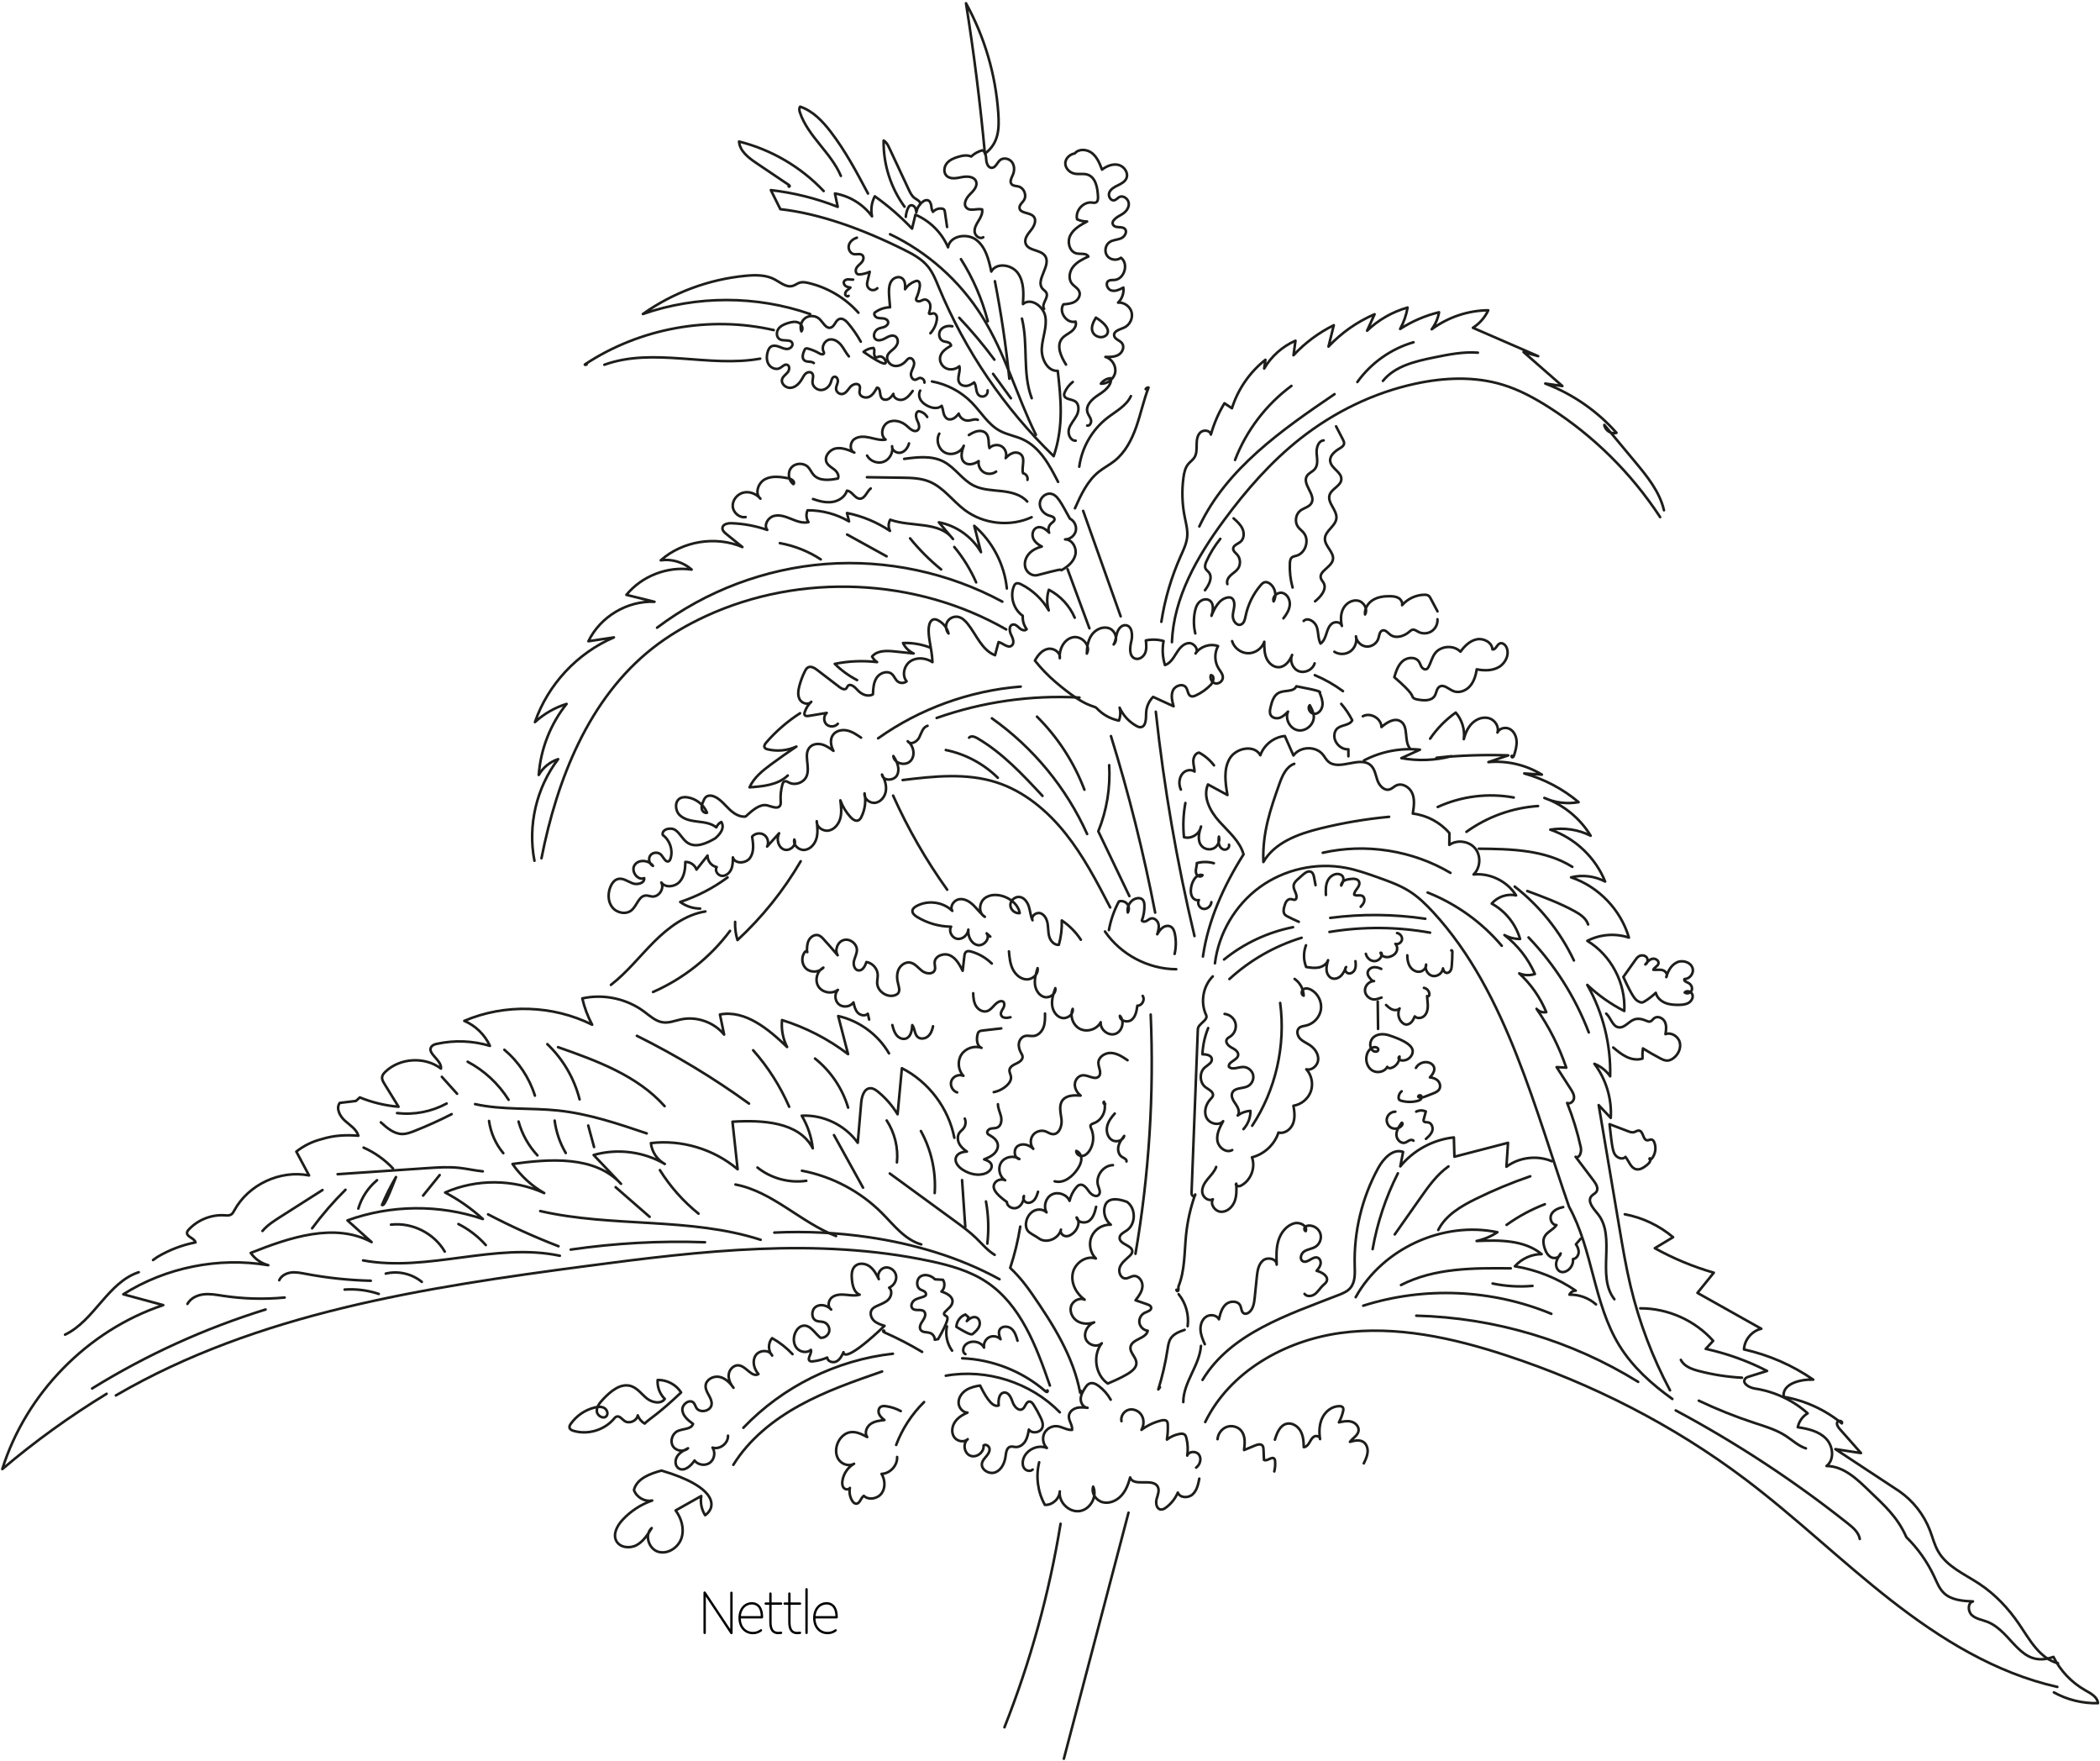 <svg width="1046" height="877" viewBox="0 0 1046 877" fill="none" xmlns="http://www.w3.org/2000/svg">
<path d="M350.979 813.158V793.123L364.326 813.246V793.211" stroke="black" stroke-width="1.172" stroke-linecap="round" stroke-linejoin="round"/>
<path d="M379.024 811.897C377.886 812.786 376.479 813.262 375.035 813.246C371.339 813.246 368.405 810.46 368.405 805.737C368.405 801.132 371.251 798.433 374.477 798.433C376.707 798.433 379.523 799.694 379.523 805.385H368.405" stroke="black" stroke-width="1.172" stroke-linecap="round" stroke-linejoin="round"/>
<path d="M383.748 793.593V807.819C383.748 811.574 385.039 813.246 387.708 813.246C388.151 813.244 388.592 813.205 389.028 813.129M381.401 798.579H389.028" stroke="black" stroke-width="1.172" stroke-linecap="round" stroke-linejoin="round"/>
<path d="M393.191 793.593V807.819C393.191 811.574 394.482 813.246 397.151 813.246C397.594 813.244 398.035 813.205 398.471 813.129M390.845 798.579H398.471" stroke="black" stroke-width="1.172" stroke-linecap="round" stroke-linejoin="round"/>
<path d="M401.728 791.452V813.158" stroke="black" stroke-width="1.172" stroke-linecap="round" stroke-linejoin="round"/>
<path d="M416.218 811.897C415.08 812.786 413.673 813.262 412.229 813.246C408.533 813.246 405.6 810.46 405.6 805.737C405.6 801.132 408.445 798.433 411.672 798.433C413.901 798.433 416.717 799.694 416.717 805.385H405.6" stroke="black" stroke-width="1.172" stroke-linecap="round" stroke-linejoin="round"/>
<path d="M599.177 476.334C601.761 458.3 609.567 441.047 619.413 425.464C617.573 418.887 611.937 414.235 607.373 409.154C602.81 404.071 598.975 396.914 601.678 390.643L611.383 395.914C610.323 389.792 609.362 383.068 612.527 377.723C615.691 372.376 624.854 370.639 627.767 376.126C629.549 370.952 634.525 367.04 639.971 366.528C641.402 369.764 642.838 373 644.27 376.235C647.539 371.654 655.307 371.39 658.878 375.742C659.795 376.858 660.451 378.192 661.517 379.167C667.018 384.21 677.47 376.074 682.869 381.23C684.853 383.123 685.197 386.102 686.126 388.682C687.055 391.263 689.457 393.912 692.091 393.152C693.345 392.79 694.271 391.731 695.445 391.164C698.477 389.696 702.239 392.066 703.502 395.188C704.763 398.311 704.241 401.832 703.699 405.156C710.709 405.975 717.362 409.523 721.946 414.886L721.895 420.759C725.793 418.012 731.755 418.824 734.779 422.511C737.803 426.198 737.431 432.203 733.975 435.488C742.225 434.659 750.775 438.868 755.154 445.91C750.775 444.932 745.914 446.566 743.015 449.988C749.802 453.692 755.009 460.188 757.145 467.615C754.426 467.619 751.749 466.945 749.355 465.655C755.974 470.732 761.196 477.405 764.534 485.05C761.975 485.888 759.198 485.776 756.715 484.732C762.556 490.113 767.156 496.7 770.197 504.036C769.315 504.201 768.406 504.136 767.557 503.847C766.708 503.558 765.948 503.055 765.35 502.387C771.625 511.414 776.607 521.273 780.153 531.679C778.55 531.59 776.947 531.502 775.343 531.415L782.323 542.263C783.219 543.654 784.15 545.183 784.007 546.832C783.865 548.48 782.045 550.03 780.585 549.252C783.462 556.437 785.74 563.847 787.395 571.407C787.875 573.6 786.791 577.087 784.793 576.06L793.85 588.058C795.037 589.63 796.266 591.76 795.209 593.426C794.598 594.386 793.401 594.812 792.669 595.687C790.458 598.323 793.695 601.871 795.863 604.54C805.161 616.004 794.985 635.412 804.119 647.006" stroke="#1D1D1B" stroke-width="1.28" stroke-linecap="round" stroke-linejoin="round"/>
<path d="M605.155 479.717C607.009 464.751 615.29 450.691 627.481 441.811C639.671 432.932 655.597 429.364 670.41 432.191C675.993 433.258 681.374 435.175 686.73 437.084C692.011 438.97 697.345 440.88 702.079 443.888C706.467 446.676 710.23 450.337 713.755 454.157C732.53 474.493 745.262 499.678 755.429 525.42C765.598 551.162 773.442 577.781 781.531 600.941C793.402 622.465 793.695 649.104 806.579 670.037C813.175 680.759 822.743 689.363 832.993 696.671" stroke="#1D1D1B" stroke-width="1.28" stroke-linecap="round" stroke-linejoin="round"/>
<path d="M679.392 378.687C687.961 374.217 697.652 372.358 707.266 373.339C704.181 374.739 701.097 376.141 698.013 377.544C706.322 379.045 714.858 378.715 723.026 376.577L715.526 377.353C727.393 376.171 739.34 375.773 751.257 376.169L741.369 379.532C750.606 378.677 760.102 380.896 768.004 385.755L759.23 385.171C769.166 387.96 778.394 392.833 786.301 399.464C780.534 400.503 774.588 399.77 769.245 397.364C778.772 400.764 787.058 407.533 792.296 416.191C786.083 413.085 779.047 412.026 772.196 413.167C784.446 417.304 794.698 427.001 799.506 439.004C794.362 436.271 788.205 435.511 782.548 436.911C796.214 441.507 807.325 453.081 811.354 466.924C804.608 464.661 796.948 465.257 790.632 468.544C802.472 475.695 809.836 489.668 809.045 503.475C802.314 500.039 796.107 495.661 790.612 490.475C798.426 504.248 802.414 520.171 802.016 536.001C800.074 533.193 797.341 531.027 794.164 529.779C799.958 537.412 802.905 547.157 802.312 556.723C800.305 554.592 798.301 552.46 796.296 550.328L806.66 611.725C808.294 621.41 809.929 631.104 812.217 640.656C816.529 658.658 823.119 676.037 831.826 692.373M644.665 380.377C640.569 381.847 638.654 386.437 637.204 390.54C632.948 402.58 628.692 414.62 629.286 429.276C634.922 419.536 646.622 415.291 657.546 412.585C668.839 409.792 680.326 407.847 691.909 406.768" stroke="#1D1D1B" stroke-width="1.28" stroke-linecap="round" stroke-linejoin="round"/>
<path d="M658.853 424.673C680.296 419.811 703.549 423.469 722.463 434.683M711.095 444.473C725.392 450.155 738.074 459.264 748.023 471M604.068 486.235C599.193 491.151 597.811 499.189 600.761 505.452C602.009 508.101 596.749 509.689 596.636 512.617L595.984 529.595C595.655 538.164 595.324 546.735 594.997 555.304L594.717 562.528L593.523 593.624C593.496 594.304 593.513 595.084 594.033 595.52C594.553 595.956 595.62 595.44 595.317 594.831C593.016 601.302 591.495 608.025 590.787 614.857C589.895 623.484 590.26 632.441 587.053 640.499C586.757 641.237 587.227 642.173 586.78 642.832C586.336 643.489 585.517 641.919 586.197 642.332M573.157 505.243C574.884 545.115 572.342 585.057 565.576 624.389M575.704 354.429C579.768 392.043 586.205 429.363 594.975 466.165M553.361 366.568C562.313 395.446 569.664 424.796 575.38 454.484M583.725 319.803C584.592 297.509 596.372 277.145 609.596 259.179C620.603 244.225 632.929 230.099 647.491 218.58C664.307 205.279 684.061 195.601 705.017 191.073C719.34 187.977 734.484 187.321 748.499 191.599C756.743 194.116 764.399 198.271 771.665 202.907C793.725 217.006 812.549 235.616 826.901 257.512" stroke="#1D1D1B" stroke-width="1.28" stroke-linecap="round" stroke-linejoin="round"/>
<path d="M578.465 309.654C580.193 298.416 583.413 287.459 588.042 277.073C589.473 273.865 591.061 270.628 591.351 267.128C591.63 263.779 590.695 260.466 590.049 257.168C588.799 250.787 588.607 244.245 589.481 237.802C589.804 235.426 590.321 232.962 591.846 231.112C592.798 229.959 594.098 229.104 594.907 227.848C596.094 226.008 596.022 223.664 596.041 221.475C596.058 219.286 596.305 216.875 597.889 215.363C599.473 213.851 602.774 214.256 603.134 216.416C604.666 210.935 606.94 205.689 609.894 200.824L613.625 203.311C616.605 193.842 622.498 185.312 630.298 179.172L629.68 183.527C633.288 177.379 638.747 172.528 645.277 169.667L644.285 176.92C650.008 170.75 656.813 165.68 664.362 161.96L661.715 172.595C668.177 165.703 675.994 160.222 684.676 156.496L680.941 164.687C686.625 159.256 693.55 155.295 701.114 153.151C700.473 156.887 699.219 160.492 697.403 163.82C703.353 159.98 709.907 157.168 716.79 155.503C716.245 158.573 714.991 161.474 713.127 163.975C721.207 157.97 731.221 154.606 741.29 154.519C739.625 158.093 736.975 161.117 733.65 163.236L766.157 177.367L758.871 175.311L778.223 192.24L769.69 191.002C783.321 196.207 795.495 204.624 805.179 215.538C802.549 216.36 799.423 214.334 799.099 211.596C804.165 217.676 809.227 223.756 814.29 229.836C820.383 237.154 826.663 244.836 828.817 254.11" stroke="#1D1D1B" stroke-width="1.28" stroke-linecap="round" stroke-linejoin="round"/>
<path d="M597.368 262.17C610.911 233.383 638.416 214.154 664.733 196.28M615.172 229.044C620.787 214.424 630.653 201.466 643.255 192.167M676.101 190.242C682.867 180.772 692.888 173.678 704.068 170.443M688.828 189.699C694.743 182.326 704.772 179.968 714.031 178.068C721.316 176.575 728.715 175.075 736.132 175.628M539.515 254.404C545.741 271.915 551.973 289.424 558.201 306.938M531.748 283.463L542.632 312.884M269.708 427.411C277.481 387.96 293.268 347.904 324.824 322.98C332.995 316.527 342.048 311.239 351.5 306.872C398.593 285.112 456.156 287.643 501.161 313.446" stroke="#1D1D1B" stroke-width="1.28" stroke-linecap="round" stroke-linejoin="round"/>
<path d="M501.508 293.062C500.308 281.108 494.371 269.696 485.268 261.855L488.627 274.979C484.199 267.327 476.332 261.754 467.644 260.114L474.676 268.426C468.008 259.443 453.94 262.602 443.412 258.818C442.932 259.662 442.67 260.613 442.65 261.585C442.63 262.557 442.852 263.518 443.298 264.382C436.809 260.045 429.536 257.018 421.887 255.472L422.896 259.654C416.633 255.996 409.502 254.088 402.25 254.13C401.39 255.996 401.564 258.304 402.699 260.02C399.786 260.707 396.795 259.522 394.024 258.394C391.251 257.264 388.211 256.154 385.335 256.98C382.459 257.81 380.332 261.544 382.174 263.903C376.438 261.903 370.434 260.778 364.364 260.566C362.479 260.5 359.988 261.04 359.84 262.922C359.744 264.151 360.796 265.135 361.755 265.91C364.432 268.083 367.108 270.252 369.786 272.423C356.462 266.73 339.959 269.41 329.124 279.028C334.591 278.232 340.375 279.967 344.503 283.639C332.484 281.887 319.707 286.839 312.01 296.234L325.996 299.687C312.48 299.052 298.951 307.128 293.098 319.33L305.78 317.423C287.567 325.175 272.914 340.891 266.454 359.602C270.974 355.458 276.356 352.367 282.212 350.55C274.164 360.582 269.26 373.098 268.351 385.924C270.485 382.195 273.927 379.39 278.01 378.052C267.183 392.242 262.775 411.143 266.204 428.658" stroke="#1D1D1B" stroke-width="1.28" stroke-linecap="round" stroke-linejoin="round"/>
<path d="M327.278 312.593C351.522 294.301 381.084 283.145 411.368 280.861C441.654 278.576 472.555 285.171 499.268 299.621M421.944 266.193C428.498 269.807 435.051 273.42 441.604 277.036M453.314 268.104C457.922 273.774 463.102 278.955 468.769 283.567M475.331 272.396C479.765 277.736 483.432 283.669 486.227 290.023M388.443 270.483C395.706 271.782 402.633 274.53 408.812 278.561M351.34 453.903C341.368 455.489 332.855 461.947 325.714 469.087C318.572 476.227 312.287 484.292 304.298 490.468M325.28 494.007C340.392 487.385 353.742 476.791 363.622 463.579M348.738 452.467C345.161 452.442 341.683 451.29 338.8 449.173C347.272 446.379 355.243 442.249 362.412 436.94M366.159 459.077C366.039 462.14 366.439 465.224 367.342 468.155C379.712 456.691 390.323 443.464 398.83 428.901M449.592 388.465C465.219 386.544 481.432 384.807 496.416 389.641C510.126 394.067 521.668 403.731 530.659 414.987C539.651 426.243 546.349 439.12 552.991 451.904M552.468 381.047C553.139 392.247 551.282 403.591 547.055 413.991L562.529 446.251M471.095 373.504C480.885 375.515 489.885 380.316 497.007 387.328M482.692 367.363C483.667 366.232 485.503 366.869 486.792 367.623C499.322 374.937 509.39 385.727 519.263 396.356M494.049 357.715C514.612 372.247 531.183 392.371 541.497 415.341M516.521 356.888C526.891 367.196 534.944 379.596 540.144 393.261M392.382 386.195C387.491 390.904 380.115 391.617 373.342 392.077C375.499 387.245 379.832 383.789 384.084 380.64C388.213 377.585 392.415 374.631 396.687 371.78C392.223 373.806 387.214 374.297 382.442 373.177C381.815 373.028 381.123 372.797 380.834 372.22C380.43 371.413 381.043 370.487 381.635 369.804C386.536 364.149 392.219 359.223 398.512 355.173M426.912 338.687C422.818 336.573 419.07 333.847 415.798 330.603C422.728 329.193 429.84 328.895 436.864 329.721C435.802 329.035 434.941 328.078 434.372 326.948C436.924 323.847 441.634 323.997 445.628 324.42L455.078 325.421C452.763 324.354 450.892 322.514 449.784 320.219C454.401 320.053 459.002 320.826 463.311 322.492M522.945 689.987C516.231 670.581 508.483 649.796 491.38 638.427C483.003 632.859 473.09 630.107 463.251 628.013C407.216 616.093 349.078 622.963 292.283 630.461C211.332 641.151 128.254 653.803 57.711 694.924M537.914 692.436C538.298 692.585 538.727 692.828 538.768 693.237C538.811 693.647 538.085 693.911 538.008 693.505C534.608 675.435 524.475 659.425 514.008 644.307C511.301 640.395 508.227 636.263 503.179 631.396C505.396 624.687 507.07 617.811 508.185 610.835" stroke="#1D1D1B" stroke-width="1.28" stroke-linecap="round" stroke-linejoin="round"/>
<path d="M475.352 566.6C472.498 551.9 462.573 538.741 449.224 531.96L447.08 554.901C444.499 550.649 441.214 546.867 437.366 543.715C436.241 542.793 434.942 541.885 433.486 541.939C430.356 542.052 429.216 546.067 428.948 549.191L427.24 569.109C421.005 560.319 410.112 555.049 399.35 555.616C402.305 560.575 404.174 566.105 404.833 571.84C397.984 558.604 379.721 557.703 364.844 558.603L367.409 582.287C355.612 572.276 339.573 567.441 324.208 569.26C324.648 573.573 327.333 577.593 331.144 579.659C320.584 573.459 307.458 571.803 295.69 575.187L309.328 589.544C296.402 575.491 274.194 577.023 255.282 579.653C259.407 585.598 264.803 590.549 271.078 594.149C255.65 587.12 237.221 587.012 221.713 593.863C228.521 597.442 234.842 601.88 240.52 607.068C218.824 599.697 194.622 599.94 173.077 607.744L185.096 618.56C166.754 608.647 144.26 616.237 124.888 623.945C126.986 626.951 130.081 629.118 133.624 630.061C108.868 625.888 82.637 631.151 61.408 644.549L81.306 649.935C43.751 662.489 13 693.817 1.146 731.6C17.458 717.76 34.831 705.223 53.106 694.104M442.806 524.587C437.42 515.259 428.014 508.346 417.505 505.983L422.426 524.948C412.529 517.424 401.395 511.685 389.525 507.987C389.078 512.609 389.954 517.262 392.05 521.405C382.744 512.479 371.281 502.856 358.6 505.204L360.68 515.213C355.632 509.053 347.048 506.021 339.253 507.644C336.264 508.267 333.301 509.52 330.274 509.131C326.614 508.659 323.738 505.924 320.774 503.73C312.096 497.303 300.588 494.855 290.045 497.195C291.087 501.764 292.739 506.173 294.957 510.301C275.349 500.496 251.418 499.776 231.256 508.387C236.857 510.764 241.509 515.299 244.026 520.836C235.49 518.274 226.444 517.918 217.733 519.8C216.72 520.021 215.641 520.316 214.986 521.117C212.257 524.455 220.192 527.878 219.642 532.153C211.648 526.059 199.242 526.756 191.981 533.708C191.214 534.441 190.468 535.307 190.329 536.36C190.174 537.552 190.829 538.683 191.46 539.706L198.501 551.143C191.867 550.585 185.356 549.018 179.194 546.497C179.194 546.497 178.466 547.313 177.257 548.279L169.217 549.248C167.238 551.999 169.288 555.873 171.817 558.131C174.342 560.384 177.556 562.321 178.494 565.576C172.618 565.155 166.708 565.243 160.134 567.306C155.569 568.46 151.299 570.566 147.604 573.485C149.716 577.445 151.83 581.405 153.941 585.365C139.574 582.503 123.76 589.888 116.734 602.741C116.301 603.533 115.864 604.381 115.094 604.852C114.152 605.425 112.961 605.292 111.858 605.219C105.269 604.784 98.54 607.455 94.045 612.291C93.662 612.701 93.282 613.156 93.184 613.709C92.785 615.961 96.819 616.483 97.38 618.701C90.669 620.015 84.236 622.475 78.361 625.975L76.239 627.488M69.111 633.555C53.708 638.609 47.028 657.64 32.41 664.649" stroke="#1D1D1B" stroke-width="1.28" stroke-linecap="round" stroke-linejoin="round"/>
<path d="M180.851 627.68C213.139 633.636 246.725 618.559 278.847 625.36M269.085 603.101C305.141 611.363 343.679 606.043 378.88 617.413M366.332 589.889C384.868 593.396 398.832 608.791 416.444 615.551M399.441 583.011C414.449 585.841 428.547 593.308 439.319 604.133C445.275 610.119 450.751 617.427 458.881 619.705M443.197 584.389L475.817 608.212C479.344 610.788 482.885 613.373 486.036 616.4C489.094 619.336 491.818 622.709 495.442 624.909M458.692 563.251C463.881 572.681 466.267 583.397 465.57 594.137M479.201 587.683L480.8 611.003M491.107 598.315C492.357 605.244 492.586 612.319 491.786 619.315" stroke="#1D1D1B" stroke-width="1.28" stroke-linecap="round" stroke-linejoin="round"/>
<path d="M415.405 565.278L429.877 591.446" stroke="#1D1D1B" stroke-width="1.28" stroke-linecap="round" stroke-linejoin="round"/>
<path d="M441.665 558C445.66 564.109 447.488 571.606 446.755 578.869M377.301 581.432C384.049 586.822 393.069 589.269 401.617 588.03M328.7 582.716C333.852 590.967 340.353 598.295 347.932 604.393M306.637 591.208L323.567 605.968M243.108 604.732C254.49 610.688 266.201 615.993 278.184 620.622M194.744 609.87C205.245 608.63 216.237 614.133 221.533 623.285M228.328 609.564C233.493 612.167 238.121 615.72 241.971 620.036M385.684 613.822C401.367 613.075 417.085 613.842 432.62 616.112C455.34 619.432 477.716 626.034 497.864 637.048M284.275 622.289C306.415 619.065 328.801 617.842 351.16 618.636M184.688 637.805C173.793 637.544 162.937 636.394 152.229 634.365C149.829 633.909 147.387 633.409 144.963 633.718C142.54 634.028 140.092 635.318 139.081 637.541M141.768 646.161C131.517 647.129 121.185 646.841 111.004 645.301C107.813 644.817 104.585 644.21 101.38 644.585C98.174 644.962 94.913 646.508 93.37 649.341M45.883 691.456C72.907 674.747 101.941 661.531 132.289 652.125M171.651 642.202C177.409 641.801 183.19 642.536 188.664 644.365M192.153 634.246C198.34 632.746 205.193 634.326 210.103 638.377M197.768 554.306C206.292 555.298 214.915 553.637 222.461 549.55M220.085 536.249L227.677 544.681M236.637 549.845C250.189 552.865 264.308 551.578 278.113 553.054C293.215 554.668 307.745 559.561 322.133 564.421M277.961 521.48C297.26 528.254 317.427 535.593 331.037 550.86M232.945 528.742C241.283 533.167 248.312 539.703 253.329 547.697M251.224 522.78C258.366 528.794 263.644 536.72 266.44 545.628M272.62 519.97C280.451 527.45 286.019 536.982 288.687 547.477M317.228 515.826C336.742 525.515 355.42 536.804 373.069 549.577M375.147 523.016C382.562 531.395 388.613 540.888 393.079 551.148M405.956 527.154C413.767 533.365 419.605 542.016 422.443 551.584M168.168 584.746L212.539 581.738C217.952 581.372 223.399 581.005 228.792 581.593C232.708 582.021 236.56 582.95 240.481 583.321M181.108 571.501C186.624 573.944 191.595 577.468 195.725 581.865M189.693 558.905C192.743 561.709 196.197 564.681 200.337 564.726C202.443 564.753 204.468 563.997 206.425 563.225C212.743 560.733 218.935 557.933 224.979 554.834M243.581 558.212C244.416 564.125 246.881 569.69 250.699 574.282M258.285 558.516C260.016 564.808 263.243 570.588 267.691 575.362M276.265 558.045C277.012 563.746 278.897 569.239 281.807 574.198M292.995 560.506L295.901 571.213M187.804 587.733C183.365 591.416 180.121 596.334 178.483 601.864M218.996 585.177L210.739 595.401M160.641 592.626L139.519 606.08C136.361 608.088 133.151 610.144 130.745 613.013M172.083 592.502C166.061 598.462 160.506 604.877 155.469 611.69M600.311 708.172C612.589 682.99 639.968 667.612 667.723 663.806C695.479 659.998 723.664 666.244 750.279 674.993C792.909 689.002 833.456 709.602 869.281 736.628C894.375 755.558 917.041 777.521 941.813 796.876C966.584 816.229 994.084 833.212 1024.76 840.076M598.975 687.184C612.995 663.937 641.409 654.788 666.7 644.924C668.831 644.094 671.037 643.189 672.54 641.466C675.096 638.533 674.892 634.2 674.78 630.31C674.3 613.484 678.363 596.549 686.428 581.773C689.023 577.017 693.779 571.816 698.877 573.646L697.483 580.857C704.033 572.81 713.847 567.505 724.167 566.429L724.435 576.044C733.336 573.733 742.236 571.422 751.137 569.114L750.344 581.026C756.721 576.277 765.652 575.197 772.979 578.293M809.308 604.698C818.173 606.371 826.457 610.304 833.357 616.116C830.324 617.942 827.291 619.769 824.256 621.593C833.558 626.756 843.415 630.85 853.637 633.797L845.497 643.852L877.303 661.713C872.607 662.768 868.889 667.201 868.671 672.01C881.031 674.752 892.745 679.857 903.168 687.045C896.651 686.784 887.537 689.162 888.461 695.618C899.083 697.456 909.049 702.01 917.389 708.838C918.164 707.765 915.653 706.981 915.14 708.2C914.627 709.42 915.563 710.728 916.437 711.72C919.944 715.685 923.448 719.653 926.955 723.62L914.195 721.66C924.696 728.666 935.315 735.501 946.012 742.62C952.927 747.447 958.244 754.227 961.285 762.093C962.635 765.61 963.525 769.336 965.405 772.601C969.805 780.248 978.613 783.921 985.968 788.797C993.841 794.02 1000.44 801.037 1005.74 808.864C1010.99 816.618 1015.99 825.964 1025.07 828.29M197.237 586.154C194.6 590.63 192.272 595.281 190.269 600.074C190.957 600.328 191.647 600.582 197.237 586.154Z" stroke="#1D1D1B" stroke-width="1.28" stroke-linecap="round" stroke-linejoin="round"/>
<path d="M675.264 645.99C688.69 621.756 718.72 607.992 745.844 613.638C742.695 615.72 739.188 617.201 735.5 618.006C746.766 617.516 759.176 617.382 767.886 624.548C762.857 624.558 757.872 626.82 754.549 630.598C765.425 632.38 775.778 636.528 784.876 642.749C783.564 642.722 782.269 643.536 781.729 644.732C786.592 644.631 791.315 646.362 794.961 649.582M816.997 651.546C830.66 651.466 844.244 657.52 853.322 667.728L849.616 671.728C860.236 674.049 870.509 677.744 880.176 682.718L871.342 685.473C870.548 685.72 869.7 686.006 869.209 686.677C867.569 688.924 871.361 691.081 874.11 691.496C883.877 692.986 893.006 697.267 900.397 703.824C899.135 704.57 898.044 705.573 897.193 706.767C896.343 707.961 895.752 709.32 895.46 710.757C900.552 711.49 905.917 712.732 909.517 716.408C913.116 720.085 913.869 726.928 909.781 730.053C918.484 730.088 925.394 736.965 931.642 743.018C938.16 749.333 945.061 755.25 949.544 765.472C955.378 771.228 960.129 777.986 963.57 785.424C964.849 788.189 965.997 791.122 968.176 793.252C971.878 796.866 977.557 797.284 982.728 797.492C980.029 798.216 980.114 802.442 982.173 804.332C984.232 806.22 987.198 806.625 989.806 807.629C1002.48 812.516 1006.08 831.194 1022.81 825.114C1026.33 832.109 1031.85 837.9 1038.67 841.756C1041.41 843.293 1044.72 845.049 1044.99 848.172C1037.33 848.359 1029.75 846.507 1023.04 842.805" stroke="#1D1D1B" stroke-width="1.28" stroke-linecap="round" stroke-linejoin="round"/>
<path d="M679.009 650.232C709.427 640.56 743.252 642.021 772.723 654.28M705.444 655.205C744.328 656.165 782.9 667.668 815.96 688.16M834.669 702.378C864.928 718.569 893.668 737.451 920.541 758.794C923.102 760.829 925.828 763.184 926.349 766.414M846.157 697.528C855.118 701.78 864.336 705.466 873.757 708.566C879.157 710.34 884.7 711.961 889.468 715.05C892.788 717.204 895.746 720.073 899.513 721.29M837.221 677.202C838.821 680.425 842.614 681.808 846.094 682.722C853.155 684.577 860.387 685.705 867.677 686.089M697.833 639.94C714.395 631.413 733.876 631.425 752.503 631.628M743.46 639.185C749.99 640.548 756.684 640.946 763.329 640.364M696.279 584.304C690.251 596.205 686.013 608.93 683.701 622.069M721.481 580.856C715.687 584.954 711.489 590.88 707.408 596.685L694.723 614.729M716.383 612.532C720.067 605.156 727.693 600.692 735.089 597.05C743.88 592.724 752.938 588.96 762.206 585.784M750.423 609.986C756.312 605.755 762.72 602.296 769.489 599.696M427.571 155.734C421.017 148.352 412.117 143.084 402.491 140.892C401.168 140.59 399.773 140.348 398.467 140.716C397.156 141.085 396.069 142.033 394.759 142.4C391.623 143.276 388.729 140.677 385.856 139.146C381.469 136.81 376.221 136.88 371.273 137.357C352.992 139.117 335.201 145.744 320.22 156.37C346.948 147.08 376.809 147.085 403.532 156.39M513.861 257.569C503.209 262.478 489.912 261.052 480.543 253.997C474.489 249.44 469.919 242.721 462.909 239.842C458.547 238.05 453.7 237.958 448.981 237.893L431.821 237.653M450.369 228.522C456.983 227.621 464.093 226.802 470.013 229.884C475.711 232.854 479.287 238.968 485.036 241.837C489.261 243.944 494.153 244.054 498.847 244.57C503.539 245.086 508.529 246.241 511.669 249.766M535.428 253.136C538.4 246.468 541.571 239.534 547.268 234.97C549.743 232.989 552.601 231.536 555.088 229.57C560.445 225.333 563.724 218.986 565.977 212.54C568.233 206.09 569.624 199.357 572.088 192.986C571.794 192.95 571.496 193.007 571.236 193.15C570.977 193.293 570.769 193.515 570.644 193.784M537.571 232.425C538.84 222.932 543.964 214.012 551.525 208.132C555.796 204.812 561.035 202.156 563.301 197.242M385.393 164.378C353.493 157.068 318.703 163.382 291.407 181.438C290.943 181.745 292.033 181.862 292.283 181.366M524.835 227.172C500.308 203.433 480.707 174.625 467.628 143.096C466.119 139.457 464.657 135.717 462.153 132.677C459.056 128.917 454.628 126.54 450.268 124.365C429.907 114.208 408.389 106.369 388.687 104.17C387.112 101.005 385.536 97.843 383.96 94.68C395.379 95.981 406.576 98.78 417.264 103.006L415.877 96.354C423.188 97.584 429.959 101.754 434.344 107.732C433.632 104.346 434.126 100.818 435.741 97.758C442.43 102.513 448.641 107.905 454.289 113.858L455.973 106.93C463.195 109.988 469.145 115.932 472.212 123.149C473.125 117.322 481.779 115.896 486.407 119.553C491.035 123.209 492.539 129.462 493.753 135.233C496.268 130.558 503.973 131.71 507.032 136.049C510.091 140.388 509.875 146.152 509.535 151.449C513.447 147.966 519.888 152.624 520.705 157.796C521.524 162.966 519.261 168.104 518.911 173.329C518.559 178.553 521.64 184.972 526.868 184.684C528.4 198.41 529.929 212.137 524.835 227.172ZM490.58 76.52C488.259 51.459 485.117 26.481 481.16 1.626C490.445 18.477 495.934 37.153 497.244 56.348C497.741 63.728 497.637 71.28 490.58 76.52Z" stroke="#1D1D1B" stroke-width="1.28" stroke-linecap="round" stroke-linejoin="round"/>
<path d="M301.028 181.646C325.527 172.789 353.004 183.232 378.642 178.612M464.199 189.958C471.768 191.349 478.72 195.049 484.1 200.552C488.716 205.296 492.204 211.394 498.024 214.545C501.626 216.496 505.806 217.118 509.52 218.842C517.98 222.772 522.79 231.664 527.02 239.977M530.971 181.569C528.491 177.612 526.044 172.296 528.942 168.632C530.15 167.108 532.03 166.309 533.578 165.133C535.126 163.96 536.434 161.965 535.731 160.152C531.338 161.316 527.112 155.278 529.708 151.548C531.659 151.402 533.686 151.233 535.371 150.242C537.056 149.252 538.278 147.177 537.643 145.328C537.026 143.532 535.019 142.65 533.856 141.149C531.999 138.746 532.694 135.098 534.612 132.745C536.532 130.39 539.376 129.026 542.126 127.734C541.091 125.898 538.33 126.655 536.267 126.215C532.674 125.445 531.45 120.481 533.122 117.208C534.794 113.933 538.232 112.019 541.48 110.296C539.758 110.324 538.053 109.951 536.499 109.206C535.471 105.004 539.495 100.406 543.796 100.866C544.519 100.944 545.296 101.128 545.936 100.784C546.879 100.277 546.952 98.977 546.903 97.908C546.706 93.605 545.806 88.321 541.716 86.971C539.642 86.288 537.348 86.917 535.21 86.475C532.9 85.997 530.856 84.055 530.643 81.707C530.432 79.36 532.406 76.928 535.356 76.396C537.394 73.917 541.532 74.292 544.022 76.316C546.51 78.338 547.76 81.476 548.91 84.469C551.263 82.662 554.312 81.405 557.186 82.147C560.059 82.888 562.279 86.258 561.002 88.936C560.194 90.636 558.356 91.545 556.664 92.371C554.972 93.195 553.16 94.207 552.502 95.971C551.844 97.734 553.304 100.216 555.12 99.722C556.039 99.472 556.644 98.603 557.483 98.153C559.53 97.061 562.188 99.157 562.258 101.475C562.328 103.792 560.559 105.816 558.515 106.909C556.292 108.097 553.058 110.141 554.579 112.15C555.818 113.785 558.807 112.521 560.266 113.964C561.688 115.368 560.235 117.888 558.399 118.677C556.562 119.466 554.394 119.434 552.724 120.533C550.56 121.96 549.948 125.274 551.462 127.378C552.975 129.485 556.314 129.959 558.354 128.359C562.343 131.352 560.05 139.088 555.076 139.425C554.092 139.492 553.026 139.34 552.184 139.854C550.386 140.954 551.527 144.082 553.554 144.661C555.583 145.238 557.684 144.208 559.54 143.208C559.91 145.933 558.898 148.813 556.904 150.708C559.926 150.425 562.964 152.648 563.67 155.597C564.375 158.549 562.711 161.873 559.948 163.13C557.84 164.09 554.622 164.813 554.947 167.107C555.208 168.96 557.719 169.432 558.864 170.91C560.248 172.694 559.119 175.501 557.182 176.659C555.244 177.819 552.848 177.797 550.591 177.741C553.791 178.628 556.023 182.137 555.472 185.412C554.922 188.686 551.662 191.271 548.348 191.061C548.923 190.261 549.671 189.602 550.537 189.132C551.402 188.662 552.363 188.395 553.347 188.349C553.8 192.009 550.171 194.709 547.071 196.705C543.971 198.702 540.562 201.906 541.674 205.425C542.083 206.72 543.078 207.782 543.412 209.101C543.75 210.417 542.858 212.216 541.527 211.941" stroke="#1D1D1B" stroke-width="1.28" stroke-linecap="round" stroke-linejoin="round"/>
<path d="M534.346 190.208C532.684 191.521 531.349 193.202 530.446 195.119C530.202 195.637 529.986 196.201 530.054 196.771C530.315 198.931 533.563 198.675 535.421 199.805C537.654 201.165 537.511 204.543 536.309 206.864C535.106 209.188 533.145 211.137 532.435 213.653C531.725 216.171 533.194 219.6 535.804 219.443M489.757 118.149C488.102 119.301 485.702 117.524 485.471 115.52C485.242 113.516 486.373 111.637 487.43 109.92C488.487 108.201 489.554 106.261 489.19 104.277C486.547 103.668 483.199 105.419 481.358 103.428C479.646 101.575 481.282 98.605 483.078 96.829C484.874 95.056 487.042 92.783 486.19 90.405C485.272 87.851 481.742 87.665 479.082 88.212C476.423 88.759 473.205 89.412 471.366 87.413C469.866 85.787 470.218 83.047 471.617 81.331C473.015 79.613 475.177 78.721 477.301 78.095C479.425 77.468 481.638 77.028 483.726 77.952C485.322 76.472 487.255 75.402 489.356 74.835C490.967 75.609 491.115 77.787 491.239 79.572C491.363 81.355 492.194 83.581 493.982 83.572C495.925 83.56 496.63 81.003 498.12 79.755C499.82 78.331 502.646 78.917 504.007 80.668C505.366 82.42 505.398 84.949 504.527 86.988C503.878 88.512 502.794 90.332 503.813 91.641C504.613 92.668 506.158 92.557 507.413 92.908C510.131 93.661 511.535 97.335 510.012 99.709C509.206 100.971 507.717 102.009 507.815 103.504C508.002 106.381 512.85 105.632 514.795 107.761C516.498 109.628 515.142 112.619 513.554 114.584C511.966 116.551 510.047 118.913 510.871 121.301C512.158 125.031 518.304 124.205 520.547 127.448C523.844 132.215 515.451 139.549 519.339 143.848C519.939 144.512 520.784 144.977 521.19 145.777C522.463 148.295 518.46 151.464 520.075 153.777M432.346 96.376C426.719 85.777 421.058 75.124 413.75 65.608C409.699 60.329 404.87 55.235 398.558 53.124C397.891 53.927 398.139 55.124 398.474 56.111C402.531 67.992 413.954 76.025 418.829 87.596M450.546 102.939C443.638 93.475 439.921 81.725 440.13 70.008C441.519 70.743 442.275 72.263 442.942 73.685L452.654 94.437C453.401 96.029 454.207 97.697 455.651 98.7C456.838 99.521 458.63 100.292 458.359 101.708M410.253 95.136C398.941 83.131 384.126 74.465 368.115 70.489C368.475 75.256 372.835 78.576 376.801 81.247L392.85 92.059C393.09 92.221 393.365 92.445 393.33 92.736C393.298 93.027 392.727 93.043 392.797 92.76M545.861 158.171C544.639 160.257 543.374 162.676 544.115 164.979C544.897 167.412 548.136 168.672 550.356 167.405C552.578 166.139 553.145 162.709 545.861 158.171Z" stroke="#1D1D1B" stroke-width="1.28" stroke-linecap="round" stroke-linejoin="round"/>
<path d="M451.172 107.99C451.287 106.544 451.638 105.126 452.212 103.793C452.46 103.216 452.789 102.617 453.36 102.353C454.175 101.973 455.183 102.46 455.687 103.204C456.193 103.946 456.319 104.874 456.433 105.768C456.6 104.697 456.978 103.669 457.544 102.745C458.11 101.821 458.854 101.018 459.732 100.382C460.423 99.889 461.288 99.492 462.105 99.73C463.165 100.04 463.659 101.256 463.833 102.348C464.009 103.441 464.043 104.63 464.727 105.5C465.271 104.901 465.951 104.441 466.71 104.158C467.468 103.875 468.283 103.777 469.087 103.873C469.497 103.924 469.928 104.041 470.211 104.346C470.511 104.669 470.587 105.133 470.651 105.569L471.737 113.041M426.824 118.373C425.005 118.929 423.317 120.257 422.824 122.093C422.331 123.928 423.407 126.182 425.272 126.55C426.732 126.84 428.525 126.081 429.58 127.129C430.479 128.021 430.068 129.594 429.26 130.568C428.451 131.54 427.319 132.24 426.66 133.321C426.001 134.401 426.113 136.144 427.305 136.57C427.679 136.704 428.092 136.682 428.489 136.641C430.126 136.47 431.725 136.033 433.221 135.348L432.171 139.697C431.984 140.464 431.797 141.256 431.927 142.034C432.109 143.117 432.945 144.061 433.997 144.372C434.528 144.519 435.089 144.519 435.619 144.37C436.149 144.221 436.628 143.929 437.004 143.526M463.42 165.965C465.096 164.141 466.201 161.866 466.599 159.421C466.717 158.676 466.764 157.885 466.471 157.19C466.176 156.497 465.453 155.934 464.707 156.046C463.968 156.157 462.913 156.701 462.708 155.984C463.153 154.614 463.604 153.172 463.335 151.757C463.065 150.341 461.804 149.002 460.375 149.184C459.608 149.278 458.953 149.776 458.212 149.993C457.471 150.212 456.455 149.972 456.315 149.213C456.247 148.845 456.411 148.48 456.561 148.14C457.317 146.433 457.844 144.634 458.127 142.789C458.297 141.677 458.147 140.196 457.056 139.917C456.631 139.808 456.181 139.936 455.771 140.09C453.738 140.857 451.998 142.242 450.795 144.05C450.937 142.061 450.916 139.7 449.292 138.544C447.721 137.424 445.365 138.18 444.195 139.713C443.023 141.246 442.779 143.288 442.788 145.216C442.796 147.145 443.012 149.101 443.331 153.026C440.558 153.091 437.875 154.027 435.664 155.702C435.112 156.592 435.891 157.796 436.867 158.177C437.84 158.564 438.932 158.436 439.972 158.566C441.012 158.697 442.157 159.252 442.36 160.28C442.576 161.381 441.576 162.37 440.529 162.782C439.484 163.193 438.316 163.27 437.327 163.806C436.842 164.073 436.42 164.441 436.089 164.884C435.758 165.327 435.525 165.835 435.407 166.376C435.241 167.149 435.34 168.01 435.831 168.629C436.975 170.064 439.272 169.405 440.867 168.496C442.46 167.586 444.449 166.537 445.991 167.532C447.052 168.217 447.388 169.692 447.051 170.905C446.711 172.121 445.832 173.112 444.877 173.938C443.805 174.872 442.547 175.732 442.053 177.064C441.271 179.174 442.984 181.646 445.179 182.145C447.372 182.644 449.696 181.529 451.18 179.838C451.689 179.26 452.179 178.578 452.924 178.39C454.432 178.012 455.556 179.984 455.3 181.516C455.045 183.049 454.044 184.376 453.771 185.905C453.495 187.434 454.556 189.425 456.076 189.105C456.675 188.977 457.149 188.52 457.727 188.314C459.053 187.841 460.653 189.141 460.464 190.537M428.761 170.162C426.956 166.914 424.841 163.848 422.444 161.008C421.323 159.674 419.687 158.269 418.049 158.861C416.12 159.56 415.78 162.545 413.817 163.138C411.444 163.858 410.025 160.658 408.249 158.929C406.432 157.156 403.349 156.876 401.24 158.289C399.132 159.702 398.22 162.66 399.169 165.014C400.34 163.701 399.388 161.42 397.785 160.69C396.184 159.961 394.311 160.334 392.625 160.845C390.74 161.417 388.791 162.23 387.676 163.853C386.56 165.476 386.736 168.104 388.484 169.013C390.487 170.053 393.843 168.777 394.635 170.89C395.145 172.25 393.683 173.664 392.235 173.773C390.789 173.882 389.427 173.17 388.071 172.658C386.711 172.146 385.073 171.857 383.896 172.704C383.16 173.234 382.759 174.108 382.479 174.97C381.797 177.072 381.699 179.49 382.833 181.388C383.969 183.281 386.588 184.354 388.519 183.278C389.705 182.62 390.797 181.224 392.081 181.664C393.477 182.142 393.288 184.272 392.355 185.414C391.421 186.557 390.019 187.394 389.576 188.801C388.84 191.146 391.571 193.452 394.005 193.124C396.441 192.798 398.295 190.761 399.516 188.629C400.063 187.673 400.555 186.64 401.416 185.949C402.275 185.258 403.648 185.046 404.432 185.82C405.547 186.918 404.667 188.773 404.689 190.338C404.724 192.542 406.951 194.348 409.151 194.229C411.351 194.109 413.264 192.352 413.907 190.245C414.227 189.188 414.512 187.802 415.6 187.621C416.8 187.421 417.529 189.018 417.305 190.212C417.081 191.406 416.363 192.521 416.451 193.732C416.557 195.228 418.104 196.45 419.584 196.212C421.384 195.918 422.361 194.028 423.56 192.654C424.759 191.281 427.331 190.517 428.147 192.148C428.679 193.21 427.973 194.486 428.132 195.664C428.399 197.664 431.128 198.481 432.948 197.608C434.768 196.734 435.84 194.846 436.799 193.072C438.817 193.072 437.919 196.525 439.097 198.164C439.816 199.161 441.332 199.282 442.435 198.742C443.537 198.204 444.308 197.173 444.979 196.142C444.933 198.326 447.729 199.636 449.811 198.978C451.891 198.322 453.321 196.458 454.609 194.698" stroke="#1D1D1B" stroke-width="1.28" stroke-linecap="round" stroke-linejoin="round"/>
<path d="M422.816 177.479C421.356 175.784 420.421 173.695 419.031 171.943C417.64 170.191 415.524 168.725 413.312 169.069C410.749 169.468 409.063 172.651 410.168 174.995C410.297 175.272 410.464 175.56 410.419 175.861C410.292 176.744 408.952 176.481 408.187 176.027C406.401 174.967 404.479 174.155 402.475 173.613C402.088 173.509 401.653 173.419 401.296 173.605C400.973 173.777 400.799 174.132 400.647 174.465C399.888 176.124 399.261 178.397 400.707 179.508C402.007 180.507 404.124 179.729 405.363 180.801M474.353 162.499C472.251 162.019 469.796 162.585 468.523 164.327C467.249 166.068 467.715 168.981 469.693 169.841C470.456 170.175 471.32 170.184 472.115 170.429C472.911 170.673 473.709 171.304 473.693 172.136C471.376 173.484 468.835 175.127 468.289 177.751C467.815 180.031 469.201 182.497 471.321 183.457C473.441 184.417 476.084 183.916 477.845 182.395C478.641 185.143 476.315 188.439 477.956 190.781C478.736 191.892 480.231 192.336 481.576 192.152C482.92 191.968 484.133 191.251 485.213 190.427C486.605 192.313 485.819 195.409 487.632 196.897C488.054 197.232 488.566 197.433 489.103 197.477C489.64 197.52 490.178 197.403 490.648 197.14C491.109 196.862 491.477 196.453 491.706 195.965C491.934 195.477 492.012 194.932 491.931 194.4M424.945 139.236C424.117 139.313 423.288 139.103 422.456 139.12C421.625 139.133 420.7 139.465 420.38 140.232C420.055 141.013 420.512 141.943 421.204 142.431C421.895 142.919 422.761 143.068 423.596 143.204C423.093 143.763 422.423 144.137 421.868 144.643C421.313 145.148 420.859 145.876 421.004 146.612C421.151 147.345 422.163 147.856 422.697 147.329M458.355 194.507C457.505 195.936 457.735 197.833 458.617 199.244C459.499 200.655 460.937 201.636 462.447 202.332C464.567 203.309 467.331 203.692 469.024 202.087C469.571 203.203 469.671 204.476 469.976 205.681C470.28 206.885 470.889 208.135 472.024 208.641C473.032 209.095 474.244 208.841 475.187 208.263C476.129 207.685 476.856 206.823 477.565 205.976C478.065 208.019 480.131 209.56 482.232 209.457C483.869 209.379 485.557 208.437 487.064 209.084M443.312 116.643C462.079 125.6 478.207 140.003 489.22 157.64C500.655 175.947 506.447 197.164 515.976 216.531M478.64 129.059C484.69 138.6 489.206 149.032 492.023 159.973M430.129 175.224C431.531 174.071 433.257 173.385 435.068 173.26C435.699 173.936 435.468 175 435.409 175.923C435.349 176.843 435.823 178.047 436.74 177.949C437.029 177.919 437.284 177.755 437.556 177.648C438.996 177.083 440.636 178.321 441.081 179.805C441.527 181.289 441.128 182.88 430.129 175.224Z" stroke="#1D1D1B" stroke-width="1.28" stroke-linecap="round" stroke-linejoin="round"/>
<path d="M495.548 140.033C498.694 156.104 501.095 172.311 502.743 188.604M509.035 158.66C512.235 171.641 509.142 185.823 513.906 198.316M477.806 158.251C484.054 164.845 489.895 171.813 495.296 179.117M494.647 186.176C497.607 190.227 500.562 194.283 503.52 198.333M461.847 207.669C461.394 206.89 460.77 206.223 460.022 205.721C459.274 205.218 458.421 204.892 457.528 204.768C455.846 205.305 456.118 207.781 456.882 209.377C457.644 210.971 458.442 213.156 457.056 214.255C455.451 215.528 453.343 213.632 451.84 212.237C449.3 209.883 445.351 208.699 442.294 210.327C439.236 211.953 438.299 216.931 441.128 218.927C438.483 219.388 435.819 218.496 433.198 217.917C430.576 217.34 427.591 217.147 425.446 218.756C423.299 220.367 423.059 224.375 425.544 225.389C422.6 224.067 419.418 222.709 416.251 223.328C413.082 223.945 410.326 227.512 411.784 230.392C412.564 231.936 414.228 232.773 415.584 233.849C416.938 234.924 418.11 236.741 417.366 238.303C413.176 239.123 408.146 239.684 405.28 236.52C404.19 235.316 403.595 233.716 402.454 232.56C400.272 230.347 396.187 230.5 394.174 232.865C392.16 235.232 392.668 239.291 395.202 241.089C396.29 239.951 394.276 238.463 392.727 238.183C388.852 237.479 384.648 236.82 381.14 238.609C377.634 240.396 375.8 245.749 378.767 248.34C376.747 245.925 373.395 244.579 370.332 245.3C367.271 246.025 364.786 248.997 364.97 252.139C365.156 255.28 368.298 258.032 371.398 257.48M404.954 248.512C408.028 249.587 411.292 250.445 414.518 249.987C417.742 249.528 420.924 247.476 421.855 244.355C424.462 244.541 425.751 248.381 428.364 248.332C430.91 248.285 431.71 244.825 433.706 243.244" stroke="#1D1D1B" stroke-width="1.28" stroke-linecap="round" stroke-linejoin="round"/>
<path d="M431.876 226.873C433.404 229.691 437.129 231.083 440.132 229.96C443.132 228.837 445.029 225.34 444.332 222.213C444.161 224.333 446.705 225.931 448.764 225.4C450.824 224.867 452.217 222.871 452.777 220.817M467.873 215.945C466.04 219.159 467.453 223.784 470.769 225.425C474.085 227.068 478.618 225.389 480.065 221.983C479.002 224.749 478.128 228.359 480.38 230.284C482.33 231.951 485.393 231.101 487.48 229.613C487.113 231.757 488.176 234.073 490.037 235.196C491.901 236.316 494.446 236.169 496.168 234.839M482.577 216.648C483.905 215.851 485.268 215.039 486.785 214.723C488.301 214.407 490.032 214.672 491.112 215.783C492.9 217.621 492.17 220.66 492.838 223.137C494.349 221.504 497.052 221.137 498.94 222.311C500.83 223.484 501.7 226.068 500.905 228.147C501.913 227.063 503.076 226.061 504.484 225.605C505.89 225.151 507.584 225.347 508.621 226.403C510.862 228.687 508.677 232.62 509.585 235.691C511.048 235.912 512.132 237.537 511.772 238.973M535.322 307.611C532.742 301.634 528.191 296.723 522.429 293.695C521.356 297.03 521.339 300.615 522.378 303.961C519.151 298.394 514.371 293.888 508.624 290.993C507.805 290.584 506.817 290.209 506.01 290.643C505.45 290.947 505.144 291.565 504.917 292.163C502.997 297.267 504.952 303.559 509.43 306.672C509.277 309.047 509.962 311.4 511.366 313.321C510.553 314.4 508.812 313.729 507.817 312.815C506.821 311.901 505.677 310.721 504.366 311.055C502.452 311.545 502.745 314.38 503.646 316.14C504.545 317.9 505.473 320.385 503.873 321.549C501.96 322.94 499.677 320.317 497.38 319.755L495.614 326.299C489.05 323.76 486.369 316.133 481.976 310.636C480.71 309.049 479.128 307.539 477.132 307.179C475.084 306.808 472.857 307.856 471.838 309.671C470.82 311.484 471.082 313.931 472.462 315.488C472.106 314.076 471.451 312.757 470.542 311.62C469.633 310.483 468.49 309.553 467.192 308.895C466.558 308.577 465.85 308.324 465.152 308.439C463.678 308.681 462.949 310.364 462.717 311.837C461.925 316.887 464.117 322.293 464.47 329.736C461.241 327.628 456.777 327.132 453.548 329.243C450.321 331.353 449.104 336.341 451.59 339.291C450.368 340.331 448.406 340.367 447.146 339.375C445.924 338.415 445.45 336.748 444.29 335.715C442.117 333.779 438.408 334.991 436.752 337.387C435.098 339.783 434.925 342.867 434.808 345.777C432.31 347.24 429.002 345.804 427.108 343.617C425.78 342.084 423.464 340.084 422.228 341.693C421.961 342.04 421.854 342.493 421.556 342.816C420.726 343.716 419.249 342.997 418.276 342.253L407.056 333.665C405.713 332.637 403.938 331.565 402.456 332.377C401.722 332.777 401.284 333.555 400.909 334.303C399.734 336.646 398.809 339.107 398.149 341.644C397.572 343.865 397.23 346.351 398.36 348.351C399.488 350.349 402.641 351.243 404.106 349.473C402.617 350.886 401.495 352.641 400.84 354.587C400.68 355.063 400.554 355.616 400.816 356.045C401.198 356.672 402.109 356.631 402.833 356.512L411.79 355.029C410.193 356.433 410.12 359.224 411.641 360.709C413.162 362.197 415.95 362.06 417.317 360.429M428.886 367.349C426.742 365.865 424.526 364.353 421.98 363.791C419.436 363.228 416.449 363.844 414.92 365.955C413.274 368.228 413.805 371.465 415.149 373.931C413.425 372.675 411.654 371.395 409.606 370.797C407.557 370.2 405.14 370.412 403.588 371.877C399.934 375.32 403.644 381.704 401.822 386.381C400.529 389.701 396.11 391.352 392.96 389.699C392.289 389.347 391.557 388.856 390.84 389.099C390.156 389.328 389.853 390.112 389.666 390.805C388.964 393.419 388.686 396.13 388.845 398.832C388.892 399.613 388.964 400.451 388.576 401.131C387.401 403.195 384.354 401.567 382.038 401.044C378.446 400.235 374.585 403.681 371.358 406.637C368.326 406.987 365.481 405.12 363.277 403.007C361.073 400.895 359.13 398.407 356.436 396.972C354.954 396.185 353 395.803 351.688 396.849C350.965 397.428 350.589 398.325 350.241 399.184C349.774 400.335 349.3 401.564 349.525 402.785C349.75 404.004 350.988 405.123 352.168 404.741C350.561 400.792 346.808 397.796 342.601 397.101C341.354 396.895 340.017 396.891 338.89 397.465C335.976 398.949 336.182 403.563 338.504 405.867C340.828 408.173 344.308 408.756 347.556 409.152C350.804 409.547 354.266 409.952 356.79 412.035C357.283 410.871 358.162 409.913 359.28 409.324C360.501 411.224 360.36 413.897 356.34 417.424C352.122 419.909 346.766 422.407 342.624 419.801C340.117 418.225 338.885 415.175 336.488 413.436C334.088 411.699 329.394 412.98 330.126 415.849C333.677 418.412 335.316 423.343 334.006 427.521C333.853 428.012 333.637 428.525 333.2 428.801C331.68 429.756 330.573 427.181 329.418 425.808C328.078 424.216 325.242 424.277 323.973 425.928C322.704 427.577 323.369 430.335 325.253 431.223C323.206 428.265 318.101 427.803 316.101 430.791C314.1 433.779 317.564 438.7 320.873 437.297C321.178 439.868 317.385 440.813 314.98 439.857C312.576 438.899 310.174 437.057 307.686 437.769C305.988 438.257 304.833 439.844 304.133 441.464C302.686 444.808 302.733 448.975 304.984 451.843C307.233 454.709 311.908 455.623 314.656 453.229C317.292 450.929 318.21 446.123 321.704 445.963C322.752 445.913 323.757 446.359 324.802 446.459C328.2 446.784 331.038 442.48 329.401 439.485C331.468 442.3 336.206 441.689 338.54 439.089C340.872 436.489 341.348 432.735 341.348 429.241C343.76 429.131 346.148 430.763 346.921 433.049C348.754 430.724 350.586 428.399 352.42 426.076C352.34 428.729 354.382 431.285 356.986 431.799C355.87 433.488 357.496 435.992 359.513 436.168C361.53 436.345 363.376 434.791 364.198 432.939C365.02 431.088 365.042 428.996 365.05 426.971C366.064 430.424 371.66 430.093 373.673 427.112C375.686 424.132 375.197 420.184 374.625 416.632C376.024 414.939 378.744 414.531 380.578 415.741C382.413 416.951 383.109 419.612 382.098 421.565L388.07 414.952C386.657 417.744 387.501 421.776 390.385 422.993C393.269 424.209 397.101 420.841 395.642 418.073C394.916 420.861 397.989 423.596 400.849 423.24C403.708 422.885 405.886 420.304 406.674 417.535C407.464 414.763 407.146 411.815 406.821 408.951C406.606 411.897 410.016 414.201 412.905 413.584C415.794 412.967 417.858 410.241 418.582 407.376C419.305 404.511 418.946 401.497 418.582 398.564C419.705 401.658 421.429 404.499 423.653 406.925C424.68 408.045 426.222 409.149 427.598 408.501C428.309 408.168 428.744 407.443 429.092 406.739C430.861 403.126 431.404 399.034 430.638 395.085C430.276 397.872 433.397 400.272 436.158 399.756C438.918 399.241 440.897 396.537 441.261 393.753C441.626 390.968 440.661 388.167 439.321 385.7C439.68 389.057 445.361 388.983 446.864 385.959C448.366 382.933 446.876 379.287 444.974 376.495C445.276 380.22 450.948 381.681 453.514 378.965C456.081 376.249 455.124 371.372 452.133 369.133C453.429 371.227 456.781 369.459 457.862 367.247C458.942 365.035 459.645 362.135 462.008 361.443M516.754 286.408C514.309 287.045 511.63 285.309 510.805 282.921C509.978 280.535 510.79 277.781 512.448 275.872C514.104 273.963 516.488 272.812 518.934 272.176C517.128 271.244 515.384 269.936 514.626 268.051C513.866 266.164 514.465 263.635 516.318 262.799C518.51 261.812 520.94 263.528 522.594 265.275C521.893 263.803 522.266 261.895 523.468 260.795C524.21 260.117 525.325 259.515 525.236 258.515C525.137 257.415 523.736 257.089 522.673 256.795C520.064 256.068 517.918 253.613 517.925 250.904C517.933 248.193 520.405 245.628 523.106 245.853C526.618 246.149 528.418 250.22 532.902 258.276C535.102 259.34 536.385 262.016 535.836 264.397C535.285 266.777 532.96 268.621 530.516 268.612C534.068 268.585 536.452 272.868 535.621 276.32C534.79 279.773 531.792 282.281 528.67 283.975C528.253 283.496 528.424 283.365 516.754 286.408Z" stroke="#1D1D1B" stroke-width="1.28" stroke-linecap="round" stroke-linejoin="round"/>
<path d="M437.386 367.675C458.176 352.926 483.003 343.925 508.418 341.925M466.531 357.549C489.345 349.507 513.523 346.052 537.676 347.381" stroke="#1D1D1B" stroke-width="1.28" stroke-linecap="round" stroke-linejoin="round"/>
<path d="M595.372 315.442C594.556 311.992 594.464 308.409 595.102 304.921C595.435 303.085 596.019 301.208 597.332 299.881C598.642 298.554 600.85 297.965 602.426 298.966C604.786 300.47 604.247 304.009 603.42 306.684C605.004 302.821 607.17 298.452 611.255 297.59C611.999 297.434 612.826 297.424 613.472 297.824C614.072 298.193 614.43 298.858 614.615 299.538C615.238 301.828 614.16 304.209 614.055 306.578C613.95 308.949 615.866 311.845 618.09 311.022C619.654 310.444 620.088 308.494 620.416 306.861C621.57 301.155 624.164 295.839 627.952 291.42C628.508 290.773 629.144 290.113 629.979 289.933C630.827 289.746 631.708 290.106 632.428 290.598C635.184 292.492 636.095 296.624 634.391 299.502C633.511 297.148 636.391 294.63 638.82 295.276C641.25 295.924 642.634 298.702 642.434 301.209C642.236 303.716 640.822 305.956 639.26 307.926M643.836 292.59C642.747 288.66 642.289 284.582 642.479 280.508C642.53 279.434 642.687 278.238 643.522 277.562C644.124 277.073 644.94 276.976 645.691 276.77C650.278 275.521 652.358 268.997 649.343 265.321C648.476 264.265 647.316 263.469 646.519 262.361C644.759 259.917 645.322 256.116 647.71 254.284C649.49 252.92 652.099 252.512 653.214 250.565C655.594 246.41 648.476 241.178 650.94 237.072C651.855 235.546 653.791 234.941 654.92 233.566C656.638 231.478 656.011 228.424 655.811 225.726C655.611 223.029 656.611 219.577 659.303 219.306M665.49 212.308L668.868 218.817C669.218 219.486 669.575 220.214 669.466 220.961C669.306 222.041 668.259 222.725 667.319 223.285C664.882 224.738 662.192 226.936 662.584 229.748C663.083 233.325 668.331 235.117 668.108 238.724C667.906 242.029 663.278 243.32 662.266 246.473C660.994 250.436 666.096 254.022 665.65 258.158C665.223 262.088 660.036 264.321 659.935 268.272C659.834 272.137 664.778 275.112 663.875 278.872C662.976 282.628 656.662 284.528 657.986 288.156C658.27 288.929 658.888 289.533 659.283 290.26C661.039 293.493 657.886 297.126 655.034 299.453M614.447 258.132C616.182 259.67 617.967 261.278 618.902 263.398C619.835 265.521 619.67 268.316 617.888 269.798C616.531 270.928 614.226 271.537 614.24 273.302C614.251 274.5 615.416 275.297 616.218 276.186C617.919 278.074 618.087 281.165 616.602 283.228C615.643 284.558 614.162 285.398 612.962 286.517C611.762 287.637 610.799 289.33 611.356 290.873M607.83 268.337C605.073 271.745 602.76 275.49 600.946 279.481C600.403 280.674 599.911 282.094 600.528 283.249C600.892 283.929 601.572 284.372 602.064 284.962C604.186 287.506 602.182 291.288 600.19 293.932M649.344 309.25C651.358 307.229 654.94 309.477 655.867 312.176C656.792 314.873 656.434 317.953 657.738 320.493C659.378 319.402 660.084 317.386 660.679 315.506C661.271 313.628 661.946 311.608 663.555 310.47C665.163 309.333 667.974 309.8 668.382 311.726C667.714 308.821 667.702 305.636 669.104 303.006C670.507 300.373 673.571 298.502 676.482 299.145C679.394 299.786 681.426 303.433 679.926 306.009C679.562 303.106 681.419 300.25 683.926 298.744C686.432 297.237 689.467 296.87 692.392 296.914C693.831 296.937 695.326 297.068 696.566 297.794C697.81 298.518 698.719 299.994 698.37 301.389C701.102 298.209 705.223 296.269 709.415 296.189C710.159 296.176 710.948 296.23 711.556 296.661C712.055 297.017 712.36 297.581 712.648 298.121L716.011 304.45M664.65 324.576C667.027 326.089 670.319 326 672.61 324.36C674.902 322.721 676.05 319.633 675.386 316.896C675.679 319.502 677.972 321.742 680.586 321.972C683.198 322.202 685.848 320.4 686.592 317.884C687.035 316.386 687.16 314.358 688.67 313.956C690.114 313.569 691.239 315.118 692.416 316.037C695.159 318.174 699.302 316.925 701.93 314.649C702.435 314.212 702.951 313.718 703.61 313.598C704.61 313.417 705.516 314.141 706.412 314.628C708.46 315.74 711.114 315.633 713.066 314.362C715.018 313.09 716.186 310.705 715.998 308.384M613.708 319.272C614.706 322.677 618.062 325.244 621.608 325.312C625.155 325.384 628.608 322.95 629.74 319.588C629.719 322.346 629.714 325.196 630.794 327.734C631.876 330.27 634.346 332.433 637.098 332.258C640.236 332.058 642.442 329.068 643.604 326.146C642.24 329.13 643.883 333.105 646.955 334.257C650.027 335.409 653.878 333.494 654.812 330.349M668.058 350.512C670.209 353.01 672.053 355.756 673.551 358.693C672.238 361.417 667.904 360.829 665.839 363.04C665.166 363.76 664.802 364.728 664.674 365.706C664.167 369.552 667.758 373.392 671.628 373.148L671.635 376.634M654.903 336.226C659.883 338.307 664.593 340.982 668.93 344.194M678.831 356.696C682.582 354.609 688.039 357.768 688.098 362.06C690.783 359.77 694.5 357.36 697.538 359.154C701.832 361.693 699.126 369.013 702.355 372.814M712.335 367.85C715.79 362.801 720.111 358.403 725.099 354.861C728.235 358.433 729.735 363.388 729.11 368.1C729.888 365.148 731.144 362.225 733.342 360.102C735.538 357.98 738.815 356.796 741.735 357.689C744.655 358.581 746.811 361.893 745.878 364.801C746.824 362.593 749.927 361.908 752.036 363.058C754.143 364.209 755.262 366.684 755.403 369.082C755.544 371.48 754.863 373.842 754.15 376.136C754.019 376.56 753.815 377.049 753.38 377.132C752.947 377.212 752.65 376.41 753.09 376.368M604.69 381.14C602.684 378.52 600.146 376.356 597.243 374.789C595.459 375.054 594.434 377.06 594.382 378.862C594.33 380.666 594.936 382.428 595.015 384.229C593.571 383.2 591.476 383.348 590.018 384.361C588.559 385.373 587.708 387.112 587.502 388.874C587.331 390.355 587.57 391.854 588.192 393.208M609.688 477.834C619.671 469.759 631.469 464.233 644.063 461.733M612.366 487.554C622.676 478.116 634.96 471.095 648.326 467.002M662.582 457.105C678.313 455.062 694.251 455.206 709.943 457.534M662.195 464.106C678.8 461.364 695.752 461.482 712.318 464.457M637.642 499.456C640.484 520.622 635.442 542.76 623.714 560.609M686.239 498.759C686.296 503.31 686.352 507.858 686.412 512.409M444.858 396.208C452.249 412.69 461.272 428.392 471.791 443.077M550.382 463.882C558.244 475.376 571.959 482.632 585.886 482.665M370.266 711.031C389.78 690.565 416.647 677.261 444.755 674.145M479.28 676.422C494.371 677.017 509.206 682.874 520.631 692.754C520.914 692.998 521.267 693.262 521.626 693.158C521.986 693.051 521.976 692.353 521.607 692.417M365.266 729.474C373.112 716.825 385.104 707.167 398.136 699.973C411.168 692.779 425.31 687.866 439.374 682.987M525.815 339.697C522.035 336.472 518.578 332.885 515.495 328.988C516.882 326.358 518.962 323.797 521.864 323.157C524.771 322.517 528.318 324.841 527.88 327.784C527.446 323.314 530.02 318.292 534.411 317.362C538.803 316.433 543.579 321.602 541.339 325.492C541.38 322.186 541.918 318.745 543.854 316.065C545.791 313.385 549.427 311.726 552.515 312.905C555.602 314.085 557.07 318.644 554.698 320.946C555.731 319.2 555.82 317.073 556.431 315.138C557.038 313.205 558.58 311.229 560.606 311.352C563.859 311.544 564.294 316.192 563.502 319.354C562.712 322.517 562.336 326.941 565.426 327.978C567.416 328.648 569.604 327.101 570.402 325.157C571.198 323.214 570.975 321.024 570.738 318.936C573.666 318.315 576.7 318.415 579.582 319.225C578.82 323.213 579.055 327.327 580.267 331.202C582.867 330.336 584.415 327.75 585.859 325.421C587.303 323.093 589.188 320.625 591.907 320.28C594.624 319.937 597.408 323.473 595.488 325.429C597.866 321.92 602.724 320.326 606.718 321.749C604.814 325.13 604.906 329.546 606.951 332.848C607.858 334.314 609.167 335.734 609.084 337.456C608.999 339.229 607.114 340.689 605.378 340.326C603.638 339.962 602.494 337.873 603.124 336.213C605.135 336.413 604.474 339.586 603.074 341.041C600.94 343.254 598.411 345.047 595.616 346.328C594.86 346.672 593.998 346.982 593.219 346.697C591.614 346.112 591.752 343.774 590.771 342.377C589.224 340.166 585.375 341.364 584.254 343.816C583.134 346.269 583.84 349.128 584.563 351.726L574.35 347.046C572.186 349.234 570.942 352.166 570.874 355.242C570.824 358.002 570.83 361.974 568.075 362.128C567.311 362.17 566.582 361.824 565.915 361.448C562.283 359.381 559.397 356.219 557.671 352.414C558.233 354.548 558.109 356.805 557.319 358.865C553.071 358.005 549.197 355.839 546.242 352.669C544.808 351.125 541.175 352.798 525.815 339.697ZM694.499 337.229C695.382 334.297 696.37 331.2 698.688 329.202C701.008 327.202 705.111 326.965 706.792 329.525C707.33 330.341 707.556 331.33 708.088 332.152C708.622 332.972 709.674 333.618 710.559 333.205C711.031 332.984 711.335 332.517 711.583 332.06C712.754 329.9 713.274 327.393 714.734 325.417C717.603 321.533 724.074 321.089 727.447 324.544C729.503 321.722 732.179 319.05 735.604 318.377C739.03 317.705 743.155 319.904 743.384 323.39C744.988 323.748 745.523 321.09 747.032 320.441C748.282 319.901 749.671 320.988 750.284 322.201C752.015 325.632 750.043 330.081 746.759 332.081C743.475 334.078 739.332 334.086 735.567 333.31C735.082 336.354 734.183 339.458 732.131 341.758C730.08 344.061 726.636 345.338 723.804 344.12C721.503 343.129 719.13 340.64 717.007 341.969C715.524 342.898 715.535 345.049 714.612 346.534C712.932 349.249 708.955 348.938 705.828 348.292C705.019 348.125 704.119 347.896 703.687 347.192C703.254 346.486 703.854 345.277 694.499 337.229ZM645.708 341.762C644.422 344.722 639.89 343.565 636.998 344.989C634.448 346.248 633.531 349.358 632.878 352.122C632.566 353.442 632.271 354.908 632.924 356.094C633.756 357.598 635.847 357.996 637.471 357.434C639.094 356.874 640.354 355.604 641.552 354.374C639.932 358.073 642.534 362.954 646.508 363.672C650.483 364.39 654.628 360.728 654.404 356.696C654.298 354.726 653.335 352.917 652.395 351.181C650.932 352.717 652.728 355.597 654.846 355.494C656.966 355.392 658.518 353.244 658.716 351.132C658.914 349.021 658.107 346.958 657.316 344.992C657.836 344.574 658.356 344.158 645.707 341.764L645.708 341.762Z" stroke="#1D1D1B" stroke-width="1.28" stroke-linecap="round" stroke-linejoin="round"/>
<path d="M471.096 685.097C491.466 681.448 513.45 688.504 527.894 703.324M538.362 467.976C535.855 464.184 532.63 460.92 528.868 458.369C529.006 462.471 528.51 466.571 527.399 470.522C525.192 470.729 523.335 468.712 522.678 466.594C522.023 464.477 522.182 462.198 521.824 460.012C521.467 457.824 520.352 455.501 518.25 454.798C516.146 454.097 513.396 456.248 514.298 458.272C513.331 456.161 513.18 453.777 512.492 451.56C511.806 449.342 510.292 447.1 508.006 446.706C505.698 446.31 503.284 448.325 503.259 450.666C503.236 453.008 505.606 455.07 507.922 454.722C507.311 450.974 504.116 448.08 500.594 446.661C497.251 445.314 493.108 445.157 490.327 447.45C487.548 449.744 487.364 454.929 490.567 456.581C488.412 454.994 486.854 452.745 484.943 450.873C483.034 448.998 480.486 447.432 477.835 447.798C475.184 448.168 472.964 451.31 474.328 453.61C469.688 449.073 461.967 448.088 456.339 451.317C455.512 451.793 454.667 452.442 454.502 453.38C454.259 454.744 455.54 455.864 456.722 456.588C461.851 459.72 467.729 461.412 473.739 461.486C472.359 463.776 474.178 467.142 476.822 467.534C479.466 467.925 482.075 465.605 482.323 462.942C482.008 466.166 483.67 469.862 486.82 470.62C489.967 471.376 493.418 467.361 491.439 464.797L493.252 466.43M502.548 473.778C502.819 476.778 503.108 479.856 504.418 482.569C505.726 485.284 508.292 487.601 511.303 487.728C514.314 487.854 517.376 485.078 516.818 482.117C516.019 484.773 515.211 487.52 515.52 490.276C515.828 493.033 517.547 495.83 520.234 496.516C522.922 497.204 526.175 494.82 525.638 492.098C524.718 494.785 523.803 497.57 524.046 500.4C524.288 503.229 525.998 506.132 528.739 506.874C531.479 507.614 534.839 505.194 534.299 502.408C532.734 506.041 534.507 510.754 538.078 512.458C541.647 514.16 546.427 512.568 548.264 509.064C547.888 512.722 552.028 516.037 555.515 514.87C559.003 513.702 560.315 508.564 557.812 505.869C557.708 508.456 561.642 509.477 563.662 507.854C565.682 506.233 566.162 503.401 566.502 500.834C568.802 500.937 570.496 497.837 569.168 495.957M552.34 463.168C553.244 458.187 554.922 453.38 557.315 448.92C558.763 448.44 560.483 448.946 561.442 450.133C562.402 451.32 562.531 453.109 561.758 454.424C561.142 451.636 562.847 448.526 565.528 447.544C566.763 447.093 568.318 447.136 569.203 448.109C569.863 448.836 569.995 449.89 570.022 450.869C570.093 453.449 569.661 456.018 568.75 458.433C569.222 459.129 570.296 459.057 571.04 458.666C571.784 458.276 572.414 457.649 573.222 457.417C574.898 456.937 576.615 458.444 577.028 460.136C577.439 461.829 576.923 463.593 576.411 465.258C577.154 464.04 577.94 462.798 579.095 461.96C580.25 461.12 581.87 460.764 583.118 461.457C584.411 462.172 584.94 463.74 585.224 465.189C585.861 468.451 585.809 471.81 585.071 475.05M494.01 479.836C491.134 477.015 487.594 474.964 483.716 473.873C482.899 473.644 481.948 473.481 481.259 473.98C480.586 474.468 480.435 475.392 480.339 476.218L479.499 483.448C477.992 480.456 476.286 477.261 473.264 475.816C470.243 474.37 465.671 475.957 465.53 479.305C465.479 480.55 466.028 481.833 465.627 483.012C464.827 485.357 461.267 485.038 459.302 483.532C457.334 482.025 455.728 479.745 453.284 479.344C450.866 478.948 448.468 480.716 447.51 482.97C446.552 485.224 446.776 487.818 447.411 490.184C447.814 491.681 448.32 493.444 447.338 494.641C446.967 495.09 446.434 495.374 445.887 495.58C441.962 497.036 437.084 493.785 436.914 489.602C436.858 488.197 437.246 486.801 437.19 485.396C437.066 482.341 434.57 479.549 431.547 479.085C430.923 481.104 429.619 483.565 427.528 483.256C425.643 482.974 424.928 480.526 425.326 478.66C425.724 476.793 426.79 475.065 426.816 473.16C426.859 469.992 423.402 467.293 420.339 468.11C417.279 468.924 415.619 472.985 417.231 475.71C414.958 472.995 412.624 470.331 410.231 467.721C409.5 466.921 408.714 466.094 407.679 465.766C405.788 465.166 403.722 466.521 402.834 468.294C401.944 470.066 401.938 472.137 401.951 474.121C402.627 474.254 401.562 473.344 401.098 473.854C398.974 476.21 399.198 480.294 401.571 482.404C403.943 484.51 408.024 484.253 410.115 481.864C406.888 483.6 405.699 488.269 407.7 491.336C409.703 494.402 414.455 495.194 417.343 492.942C415.512 494.952 415.786 498.496 417.903 500.2C420.022 501.902 423.543 501.413 425.114 499.194C425.514 501.025 425.963 502.953 427.247 504.317C428.531 505.682 430.946 506.168 432.244 504.817L432.918 507.718M444.468 510.462C444.916 512.196 445.386 513.984 446.484 515.398C447.583 516.812 449.484 517.764 451.187 517.206C453.704 516.386 454.264 513.14 454.391 510.496C455.74 512.209 455.442 514.925 457.064 516.386C458.471 517.653 460.824 517.316 462.252 516.072C463.682 514.828 464.359 512.929 464.736 511.072M484.751 494.629C484.815 496.812 485.014 499.081 486.13 500.957C487.246 502.834 489.535 504.181 491.623 503.55C494.32 502.74 495.555 499.173 498.314 498.609C498.652 498.54 499.01 498.522 499.334 498.642C500.532 499.085 500.38 500.861 499.754 501.974C499.13 503.089 498.224 504.308 498.658 505.51C499.258 507.166 501.62 507.03 503.323 506.577M520.514 504.741C520.548 507.033 520.572 509.385 519.783 511.537C518.994 513.686 517.202 515.628 514.927 515.902C513.434 516.085 511.884 515.548 510.439 515.96C508.86 516.408 507.755 517.957 507.511 519.58C507.268 521.202 507.768 522.862 508.564 524.297C508.88 524.865 509.251 525.434 509.327 526.08C509.52 527.73 507.814 528.916 506.303 529.604C504.791 530.293 503.01 531.181 502.816 532.83C502.68 533.993 503.431 535.074 503.568 536.237C503.764 537.892 502.703 539.441 501.48 540.573C499.659 542.255 497.407 543.399 494.975 543.88M498.727 512.13L489.416 513.2C488.746 513.277 488.022 513.378 487.543 513.85C487.167 514.221 487.011 514.752 486.89 515.264C486.304 517.696 486.572 520.9 488.895 521.825C485.308 520.533 480.924 522.013 478.855 525.214C476.782 528.416 477.228 533.021 479.876 535.764C477.68 534.76 474.752 535.964 473.899 538.225C473.046 540.484 474.446 543.322 476.759 544.021M497.075 549.89C497.064 551.997 498.134 553.944 498.606 555.997C499.079 558.05 498.668 560.664 496.739 561.509C495.718 561.954 494.535 561.78 493.459 562.056C492.38 562.33 491.332 563.496 491.876 564.466C492.098 564.858 492.516 565.089 492.91 565.306C494.728 566.32 496.586 567.736 496.974 569.782C497.316 571.594 496.367 573.456 495 574.689C493.63 575.924 491.891 576.653 490.187 577.358C491.736 577.865 493.512 578.609 493.895 580.193C494.312 581.924 492.736 583.525 491.099 584.222C487.315 585.834 482.83 584.689 479.392 582.433C477.32 581.073 475.328 578.697 476.16 576.364C476.895 574.301 479.427 573.541 481.618 573.488C480.059 572.432 478.583 571.15 477.743 569.465C476.903 567.781 476.81 565.625 477.903 564.092C478.47 563.296 479.303 562.724 479.91 561.956C480.986 560.596 481.243 558.636 480.55 557.045M561.62 527.982C559.127 526.286 556.467 524.532 553.455 524.366C550.444 524.201 547.092 526.33 547.1 529.345C547.107 531.654 548.9 534.292 547.354 536.008C545.476 538.09 542.176 535.332 539.374 535.481C537.184 535.596 535.456 537.752 535.37 539.944C535.284 542.136 536.55 544.216 538.255 545.594C535.006 545.35 531.166 545.361 529.218 547.974C527.258 550.605 528.37 554.274 528.738 557.534C529.103 560.798 527.47 565.134 524.204 564.786C522.974 564.653 521.935 563.838 520.768 563.418C518.515 562.605 515.768 563.476 514.395 565.438C513.022 567.398 513.142 570.278 514.678 572.118C512.679 570.132 509.359 569.114 507.011 570.668C504.663 572.221 504.983 576.732 507.76 577.2C504.996 575.208 500.644 575.99 498.747 578.82C496.85 581.649 497.779 585.973 500.67 587.774C498.76 586.793 496.124 587.702 495.224 589.649C494.326 591.596 495.343 594.193 501.542 598.622C501.568 600.961 504.644 602.36 506.768 601.382C508.896 600.409 509.952 597.913 510.022 595.576C509.216 596.757 510.155 598.553 511.54 598.913C512.927 599.272 514.407 598.5 515.3 597.382C516.196 596.262 516.627 594.854 517.038 593.484M525.314 588.285C529.824 589.5 534.278 585.965 536.812 582.038C537.747 580.588 538.572 578.978 538.612 577.253C538.654 575.526 537.719 573.676 536.079 573.137C535.93 574.64 537.618 575.838 539.115 575.657C540.614 575.473 541.822 574.324 542.654 573.064C544.788 569.837 545.094 565.494 543.494 561.97C543.294 561.53 543.058 561.052 543.176 560.581C543.354 559.87 544.19 559.597 544.879 559.344C548.982 557.846 551.367 552.77 549.9 548.657C549.302 548.973 549.93 550.112 550.516 549.777M555.248 554.538C553.55 556.406 551.982 558.52 551.452 560.988C550.924 563.457 551.679 566.345 553.806 567.705C555.934 569.065 559.359 568.118 559.963 565.665C558.76 567.256 557.536 568.913 557.091 570.856C556.644 572.798 557.188 575.113 558.887 576.156C559.855 576.749 561.342 577.302 561.09 578.409M554.352 580.236C549.44 580.314 545.466 585.889 546.992 590.558C547.47 592.021 548.339 593.742 547.37 594.937C546.079 596.534 543.522 594.969 542.364 593.274C541.206 591.578 539.579 589.43 537.636 590.097C537.002 590.316 536.51 590.816 536.074 591.328C534.439 593.259 533.297 595.557 532.744 598.026C531.364 594.833 527.095 593.277 523.984 594.836C520.872 596.394 519.56 600.745 521.292 603.764C519.756 602.241 517.228 601.969 515.262 602.862C513.292 603.756 511.892 605.662 511.302 607.741C510.822 609.433 510.868 611.368 511.871 612.814C512.872 614.258 514.994 614.97 518.298 617.244C522.195 619.066 527.458 616.53 528.462 612.346C527.851 613.786 529.275 615.462 530.831 615.606C532.388 615.749 533.851 614.814 534.96 613.712C536.935 611.748 538.147 608.325 536.259 606.276C536.691 608.861 540.512 609.497 542.588 607.897C544.663 606.296 545.379 603.534 545.967 600.981M609.959 504.928C612.472 505.144 614.746 507.068 615.378 509.51C616.007 511.952 614.946 514.737 612.852 516.141C612.202 516.577 611.434 516.922 611.051 517.605C610.182 519.157 611.896 520.878 613.467 521.712C615.038 522.544 616.972 523.725 616.72 525.485C616.35 528.053 611.596 528.708 612.118 531.249C613.867 532.996 616.771 531.346 619.242 531.352C621.508 531.357 623.662 533.076 624.168 535.286C624.675 537.5 623.484 539.984 621.444 540.974C618.89 542.217 615.058 541.564 613.836 544.13C612.946 546.002 614.283 548.117 615.472 549.814C616.659 551.513 617.755 553.869 616.499 555.518C618.338 554.138 620.546 553.335 622.842 553.212C622.882 556.575 621.635 559.827 619.356 562.301M601.788 511.956C600.087 516.115 599.119 520.538 598.927 525.028C600.842 525.001 603.351 525.454 603.603 527.354C603.856 529.246 601.6 530.314 600.15 531.554C597.252 534.03 597.456 539.245 600.536 541.488C602.151 542.664 604.678 543.813 604.123 545.733C603.942 546.357 603.443 546.824 602.998 547.297C600.7 549.744 599.482 553.51 600.923 556.544C602.364 559.576 607.014 560.837 609.254 558.337C607.592 561.345 605.874 564.637 606.376 568.037C606.876 571.437 610.794 574.441 613.763 572.709M551.771 689.002C545.551 684.682 544.094 674.889 548.784 668.943C546.384 671.277 541.759 669.741 540.722 666.557C539.686 663.376 541.87 659.721 544.994 658.52C542.28 659.461 539.128 659.434 536.67 657.949C534.211 656.464 532.678 653.36 533.471 650.598C534.264 647.837 537.667 645.996 540.258 647.234C536.076 644.274 533.295 638.986 534.351 633.973C535.406 628.96 541.004 625.056 545.85 626.724C543.014 623.946 542.132 619.361 543.738 615.73C545.343 612.098 549.327 609.664 553.291 609.894C550.784 607.926 549.522 604.493 550.158 601.369C550.792 598.245 553.294 595.578 561.323 598.518C565.9 601.716 565.839 609.644 561.212 612.769C559.742 613.762 557.726 614.661 557.675 616.436C557.578 619.809 564.526 620.192 563.939 623.516C563.806 624.268 563.262 624.874 562.714 625.405C560.928 627.133 558.767 628.65 557.834 630.952C556.896 633.256 558.098 636.618 560.584 636.649C561.998 636.668 563.219 635.618 564.622 635.449C567.208 635.138 569.24 638.053 569.052 640.649C568.866 643.246 567.202 645.469 565.606 647.524L571.476 649.56C572.278 649.837 573.198 650.24 573.374 651.072C573.686 652.549 571.596 653.124 570.223 653.752C568.367 654.6 567.212 656.765 567.543 658.778C567.872 660.794 569.656 662.478 571.687 662.689C570.927 666.726 563.728 666.756 563.1 670.814C562.692 673.438 565.496 675.484 565.962 678.097C566.583 681.582 563.044 684.251 551.771 689.002Z" stroke="#1D1D1B" stroke-width="1.28" stroke-linecap="round" stroke-linejoin="round"/>
<path d="M605.769 581.13C604.953 583.461 603.121 585.26 601.548 587.162C599.975 589.066 598.557 591.388 598.848 593.84C599.141 596.292 601.973 598.445 604.117 597.22C602.639 599.826 605.256 603.366 608.251 603.462C611.247 603.56 613.853 601.128 614.939 598.333C616.024 595.541 615.917 592.446 615.797 589.452C614.877 590.158 616.793 591.076 617.838 590.577C622.91 588.157 625.558 581.598 623.585 576.334C629.692 574.822 634.869 569.992 636.799 564.001C639.756 564.77 642.845 562.516 643.994 559.684C645.146 556.853 644.808 553.652 644.249 550.648C648.143 550.066 651.609 547.208 652.92 543.497C654.232 539.788 653.333 535.385 650.669 532.486C653.467 533.285 656.403 530.597 656.58 527.693C656.76 524.786 654.836 522.088 652.416 520.47C650.784 519.377 648.882 518.634 647.533 517.208C646.184 515.78 645.64 513.274 647.073 511.932C647.993 511.07 649.368 510.985 650.596 510.704C654.343 509.841 657.396 506.528 657.949 502.725C658.504 498.922 656.527 494.876 653.184 492.978C651.997 492.304 650.465 491.904 649.296 492.61C648.125 493.317 648.039 495.474 649.355 495.844C649.272 492.56 647.539 489.36 644.835 487.496M650.507 470.744C649.181 474.227 649.209 478.08 650.585 481.544C652.641 481.877 654.749 482.21 656.796 481.812C658.843 481.413 660.847 480.133 661.508 478.156C661.035 479.828 660.559 481.553 660.755 483.28C660.952 485.006 661.992 486.757 663.657 487.254C665.223 487.721 666.948 486.966 668.079 485.788C669.209 484.606 669.865 483.064 670.499 481.558C669.473 482.482 670.256 484.438 671.605 484.726C672.955 485.017 674.323 484.008 674.872 482.741C675.42 481.474 675.33 480.029 675.137 478.661M646.923 459.05C645.05 458.247 643.206 457.374 641.397 456.436C640.864 456.158 640.32 455.862 639.94 455.4C639.004 454.253 639.383 452.565 639.807 451.146C640.052 450.333 640.305 449.501 640.812 448.821C641.32 448.138 642.141 447.628 642.985 447.725C643.777 447.816 644.642 448.398 645.286 447.928C645.556 447.73 645.688 447.394 645.745 447.066C646.12 444.949 644.036 442.981 644.372 440.856C644.572 439.578 645.593 438.613 646.559 437.749C647.345 437.045 648.129 436.341 648.918 435.637C650.114 434.562 651.815 433.428 653.188 434.266C654.087 434.817 654.361 435.973 654.555 437.009L655.264 440.802M660.429 445.701C660.304 443.24 660.271 440.658 661.376 438.456C662.484 436.253 665.098 434.613 667.425 435.424C667.848 435.572 668.249 435.796 668.55 436.124C669.738 437.417 668.919 439.477 668.052 441.005C667.979 439.996 668.684 439.062 669.561 438.56C670.437 438.058 671.464 437.902 672.464 437.756C674.121 437.512 676.266 437.521 676.932 439.06C677.406 440.158 676.781 441.412 676.074 442.38C675.368 443.348 674.521 444.346 674.515 445.545C675.645 446.376 677.377 445.488 678.601 446.176C679.517 446.692 679.785 447.95 679.488 448.958C679.19 449.968 678.463 450.784 677.757 451.564M680.327 474.982C680.753 476.901 682.457 478.546 684.421 478.632C686.385 478.717 688.328 477.005 688.248 475.041C688.232 474.698 687.916 474.252 687.652 474.47C687.883 476.204 690.119 476.897 691.833 476.553C693.289 476.26 694.697 475.457 695.437 474.169C696.176 472.882 696.097 471.092 695.04 470.049C696.472 470.484 698.133 469.346 698.333 467.862C698.535 466.38 697.337 464.881 695.859 464.653M690.396 500.476C691.337 501.362 692.311 502.27 693.516 502.737C694.725 503.201 696.236 503.121 697.143 502.198C695.967 504.501 696.54 507.565 698.47 509.286C698.926 509.694 699.464 510.036 700.065 510.156C701.151 510.373 702.275 509.821 703.028 509.01C703.784 508.202 704.24 507.166 704.684 506.153C705.908 507.381 708.113 507.126 709.386 505.945C710.66 504.766 711.139 502.944 711.18 501.208C711.22 499.472 710.892 497.752 710.824 496.016C711.013 496.282 711.451 496.242 711.677 496.009C711.904 495.776 711.96 495.425 711.956 495.1C711.934 493.596 710.729 492.194 709.248 491.946M687.993 482.5C686.695 481.894 685.239 481.457 683.837 481.752C682.437 482.048 681.153 483.274 681.211 484.705C681.252 485.766 681.971 486.662 682.653 487.474C683.113 488.021 683.687 488.621 684.4 488.574C681.953 488.601 679.771 490.912 679.883 493.356C679.993 495.8 682.376 497.902 684.816 497.709C685.96 497.618 687.024 497.102 688.131 496.789M700.966 475.734C700.972 477.612 701.247 479.546 702.208 481.158C703.169 482.772 704.924 484.005 706.801 483.937C708.677 483.868 710.476 482.212 710.34 480.34C709.551 482.637 711.116 485.445 713.484 485.984C715.853 486.522 718.477 484.664 718.757 482.25C718.88 483.221 719.416 484.264 720.371 484.477C721.221 484.668 722.096 484.096 722.532 483.34C722.968 482.586 723.062 481.686 723.133 480.818C723.321 478.504 723.415 476.182 723.413 473.858C723.413 473.51 723.069 473.026 722.86 473.304M705.267 531.816C706.467 529.529 709.447 528.36 711.883 529.217C712.963 529.597 713.954 530.39 714.296 531.481C714.864 533.305 713.504 535.118 712.234 536.549C713.717 536.662 715.228 537.172 716.247 538.256C717.265 539.338 717.666 541.07 716.936 542.365C716.282 543.525 714.949 544.089 713.709 544.574L709.825 546.096C708.719 546.526 707.38 546.936 706.425 546.229C706.301 545.585 707.301 545.176 707.785 545.617C708.271 546.058 708.169 546.897 707.737 547.39C707.304 547.884 706.646 548.105 706.012 548.266C703.349 548.938 700.556 548.9 697.912 548.156C697.605 548.069 697.291 547.966 697.059 547.75C696.703 547.417 696.612 546.884 696.636 546.397C696.665 545.827 696.816 545.27 697.077 544.762C697.339 544.255 697.705 543.808 698.152 543.453M695.022 553.617C693.1 553.58 691.249 555.021 690.815 556.894C690.38 558.766 691.405 560.876 693.148 561.69C694.889 562.504 697.165 561.938 698.321 560.404C698.641 559.982 698.728 559.173 698.205 559.109C696.856 560.909 695.505 562.92 695.546 565.169C695.585 567.417 697.737 569.718 699.879 569.034C700.611 568.801 701.212 568.273 701.904 567.938C702.594 567.605 703.522 567.512 704.053 568.069M705.412 553.594C706.153 553.221 706.969 553.02 707.798 553.006C708.628 552.993 709.449 553.166 710.202 553.514L709.153 557.409C709.088 557.65 709.023 557.906 709.084 558.15C709.293 558.97 710.473 558.824 711.312 558.944C713.045 559.193 713.908 561.384 713.425 563.064C712.941 564.746 711.565 565.997 710.252 567.149M736.616 422.65C752.64 422.78 769.597 423.169 783.172 431.684M730.431 414.242C740.815 406.756 753.324 402.251 766.097 401.396M716.125 401.874C727.868 396.485 741.285 394.813 753.99 397.154M754.475 441.509C767.036 451.31 777.134 463.91 783.962 478.305M760.743 443.718C768.716 446.669 776.723 449.634 784.183 453.712C787.053 455.28 790.044 457.265 791.036 460.381M761.366 466.832C774.415 480.449 784.614 496.535 791.365 514.145M590.436 399.88C589.394 405.494 589.159 411.227 589.737 416.908C593.357 417.989 597.621 415.322 598.231 411.593C597.128 414.828 596.289 418.802 598.577 421.337C600.079 422.998 602.755 423.449 604.715 422.369C606.675 421.292 607.726 418.79 607.126 416.636C606.978 417.949 606.833 419.298 607.206 420.565C607.578 421.832 608.607 423.001 609.921 423.116C611.236 423.232 612.585 421.885 612.151 420.637M604.62 429.878C601.848 429.086 598.912 429.067 596.129 429.821C596.167 430.864 595.843 431.881 595.699 432.914C595.552 433.948 595.628 435.101 596.323 435.878C597.02 436.656 598.496 436.732 598.994 435.816C597.337 435.192 595.592 436.596 594.681 438.116C593.707 439.746 593.178 441.604 593.148 443.502C593.132 444.708 593.339 445.964 594.041 446.942C594.744 447.924 596.028 448.55 597.187 448.208C596.125 449.844 597.44 452.334 599.369 452.618C601.299 452.902 603.19 451.209 603.39 449.269M587.085 644.52C590.656 648.917 592.315 654.816 591.559 660.43M600.101 669.42C599.115 667.146 598.121 664.813 597.968 662.34C597.813 659.866 598.656 657.186 600.693 655.774C602.729 654.364 606.017 654.788 607.141 656.997C607.781 654.272 608.531 651.361 610.639 649.52C612.745 647.678 616.675 647.72 617.824 650.272C618.413 651.581 618.304 653.416 619.588 654.057C620.439 654.481 621.485 654.084 622.219 653.481C624.28 651.781 624.697 648.837 624.969 646.178L626.009 635.982C626.315 633.001 626.769 629.718 629.039 627.761C631.305 625.801 635.882 626.78 635.918 629.774C635.758 625.717 635.608 621.566 636.81 617.688C638.01 613.808 640.847 610.185 644.78 609.18C647.499 608.482 651.336 610.452 650.396 613.096C649.669 612.885 649.486 611.829 649.925 611.214C650.364 610.598 651.175 610.366 651.931 610.329C654.421 610.204 656.891 611.91 657.653 614.284C658.417 616.657 657.404 619.484 655.307 620.833C653.609 621.925 651.436 622.062 649.723 623.132C648.011 624.198 647.152 627.101 648.92 628.074C651.26 629.362 653.909 625.336 656.377 626.354C657.557 626.841 658.022 628.353 657.741 629.6C657.458 630.844 656.621 631.876 655.808 632.86C658.473 633.538 661.864 635.536 660.8 638.072C660.444 638.92 659.647 639.482 658.973 640.11C657.551 641.438 656.568 643.216 655.022 644.398C653.476 645.582 650.94 645.908 649.781 644.342M590.068 662.252C587.468 663.145 584.681 664.184 583.171 666.478C582.131 668.054 581.859 669.994 581.571 671.858C580.525 678.658 578.977 685.37 576.94 691.941L577.786 690.861M598.195 670.249C597.471 680.078 589.381 688.388 589.385 698.242M553.237 697.042C551.761 694.391 549.747 692.077 547.325 690.249C545.988 689.242 544.249 688.36 542.699 688.992C541.727 689.386 541.069 690.29 540.492 691.168C539.376 692.858 538.316 694.717 538.299 696.741C538.28 698.77 539.685 700.941 541.705 701.078C539.836 700.873 537.908 700.674 536.101 701.202C534.296 701.729 532.623 703.173 532.421 705.042C532.159 707.46 534.335 709.672 533.984 712.077C531.377 712.266 529.019 710.456 526.415 710.233C523.831 710.013 521.188 711.553 520.105 713.91C519.025 716.268 519.583 719.277 521.436 721.09C516.891 719.173 510.979 722.033 509.657 726.786C509.237 728.297 509.276 730.045 510.235 731.286C511.195 732.526 513.253 732.936 514.355 731.82M558.601 707.733C558.064 705.288 559.867 702.644 562.295 702.029C564.724 701.416 567.432 702.717 568.688 704.884C569.945 707.05 569.801 709.886 568.555 712.06C571.503 709.848 574.871 708.258 578.453 707.389C579.41 707.157 580.587 707.045 581.219 707.8C581.599 708.254 581.652 708.89 581.675 709.482C581.768 711.965 581.621 714.452 581.237 716.906C583.083 715.46 585.255 714.489 587.564 714.08C588.436 713.925 589.431 713.884 590.1 714.461C590.583 714.877 590.787 715.525 590.94 716.141C591.656 718.998 591.799 721.969 591.36 724.881C592.184 722.61 595.856 722.484 597.231 724.472C598.604 726.458 597.733 729.429 595.786 730.858M606.448 716.705C606.667 714.025 608.5 711.51 611.027 710.592C613.555 709.674 616.64 710.472 618.319 712.573C620.379 715.156 620.073 718.833 619.665 722.112C621.524 721.348 623.381 720.585 625.239 719.818C626.411 719.338 627.944 718.928 628.792 719.869C629.267 720.398 629.323 721.17 629.352 721.881C629.429 723.594 629.504 725.308 629.579 727.022C631.2 727.916 633.536 725.061 634.739 726.465C635.019 726.792 635.084 727.246 635.119 727.674C635.256 729.378 635.119 731.101 634.716 732.762M635.017 716.949C636.011 713.641 637.528 709.813 640.89 709.02C643.592 708.384 646.408 710.186 647.772 712.604C649.139 715.017 649.357 717.9 649.399 720.674C650.677 720.59 651.608 719.448 652.248 718.34C652.89 717.23 653.483 715.981 654.613 715.378C655.741 714.774 657.556 715.378 657.52 716.661C656.973 713.084 657.077 709.284 658.663 706.033C660.249 702.782 663.553 700.206 667.172 700.257C667.768 700.264 668.421 700.373 668.801 700.83C669.247 701.368 669.144 702.157 668.984 702.838C668.533 704.75 667.836 706.595 666.911 708.328C668.953 707.881 671.089 707.437 673.108 707.98C675.127 708.518 676.956 710.385 676.702 712.46C676.414 714.834 673.816 716.109 672.4 718.038C674.605 717.412 677.132 716.829 679.059 718.072C680.703 719.134 681.369 721.285 681.193 723.236C681.017 725.185 680.145 726.996 679.288 728.756M800.046 504.782C802.401 506.873 803.094 511.088 806.202 511.597C809.13 512.078 811.177 508.718 813.966 507.704C815.884 507.005 818.038 507.49 819.913 508.301C820.516 508.564 821.16 508.865 821.806 508.734C822.726 508.545 823.241 507.578 823.996 507.02C825.685 505.769 828.287 506.936 829.232 508.813C830.176 510.688 829.926 512.925 829.557 514.996C832.45 513.908 835.921 516.089 836.685 519.085C837.45 522.078 835.853 525.36 833.309 527.112C832.502 527.669 831.582 528.104 830.605 528.16C829.29 528.236 828.043 527.624 826.877 527.012C823.967 525.484 821.117 523.845 818.333 522.098C818.106 523.779 818.035 525.477 818.12 527.17C815.538 528.024 812.66 527.501 810.202 526.333C807.745 525.166 805.632 523.4 803.549 521.653M778.618 601.122C776.294 601.608 773.84 602.608 772.74 604.709C771.638 606.814 772.9 610.081 775.273 610.068C773.709 612.478 770.398 613.474 769.22 616.094C768.461 617.781 768.785 619.753 769.353 621.513C769.953 623.38 770.935 625.297 772.701 626.152C774.467 627.005 777.089 626.154 777.368 624.21C776.351 625.722 775.305 627.313 775.108 629.122C774.91 630.932 775.872 633.01 777.645 633.424C778.495 633.62 779.396 633.414 780.178 633.033C782.378 631.962 783.771 629.433 783.5 627.002C785.003 626.856 786.141 625.392 786.3 623.888C786.457 622.385 785.822 620.898 784.958 619.657L787.312 616.892M474.225 672.618C471.728 669.182 470.775 664.669 471.671 660.516M459.312 673.242C453.27 669.621 447.007 666.381 440.56 663.541C440.216 663.39 439.809 663.133 439.869 662.764C439.931 662.394 440.684 662.686 440.375 662.896M460.277 698.222C454.159 704.254 449.416 711.535 446.371 719.569M691.875 515.578C689.336 514.75 686.315 514.752 684.245 516.441C682.177 518.129 681.801 521.826 683.992 523.35C684.835 523.934 686.352 523.856 686.509 522.844C686.652 521.924 685.464 521.337 684.54 521.46C682.692 521.704 681.348 523.43 680.828 525.22C680.013 528.036 680.948 531.41 683.401 533.018C685.85 534.628 689.673 533.896 690.993 531.278C691.24 531.992 692.236 532.052 692.96 531.838C695.38 531.122 697.169 528.67 697.112 526.145C696.628 526.292 696.507 526.993 696.791 527.412C697.075 527.832 697.604 528.009 698.104 528.082C700.437 528.421 702.899 526.813 703.527 524.538C704.152 522.264 703.005 519.209 691.873 515.578H691.875ZM808.579 486.513L814.52 478.137C814.977 477.493 815.445 476.837 816.085 476.378C817.257 475.538 819.051 475.554 820.044 476.597C821.039 477.641 820.826 479.646 819.533 480.28C820.496 479.073 821.58 477.79 823.089 477.466C824.596 477.141 826.469 478.44 826.053 479.926C825.694 481.21 823.996 481.696 823.509 482.94C825.045 483.126 826.641 482.722 828.135 483.129C829.628 483.533 830.914 485.376 829.965 486.597C830.793 483.457 832.605 480.317 835.616 479.1C838.628 477.884 842.802 479.564 843.196 482.788C843.484 485.152 841.413 487.528 839.032 487.565C838.54 488.372 839.831 489.005 840.704 489.365C842.091 489.933 843.093 491.513 842.701 492.96C842.308 494.405 840.292 495.226 839.154 494.246C840.209 493 842.539 493.794 842.999 495.36C843.459 496.926 842.433 498.629 841.02 499.446C839.607 500.264 837.908 500.388 836.276 500.412C833.925 500.446 831.517 500.301 829.349 499.393C827.181 498.486 825.269 496.697 824.745 494.406C823.065 496.019 821.213 497.443 819.222 498.653C818.792 498.916 818.335 499.173 817.832 499.218C817.169 499.277 816.538 498.958 815.962 498.625C814.629 497.854 813.371 496.952 808.579 486.513ZM801.702 559.836L810.994 563.369C811.892 563.712 812.856 564.058 813.791 563.838C814.684 563.628 815.479 562.916 816.388 563.034C818.615 563.328 818.261 567.768 820.507 567.858C821.24 567.889 821.942 567.354 822.664 567.494C823.349 567.628 823.775 568.313 824.027 568.965C825.059 571.626 824.538 574.826 822.717 577.024C822.504 577.28 822.216 577.545 821.888 577.486C821.56 577.429 821.475 576.829 821.808 576.812C822.557 577.936 821.389 579.332 820.33 580.168C818.778 581.394 816.937 582.696 815.004 582.281C812.261 581.694 811.407 578.285 809.635 576.109C808.391 577.604 805.821 576.793 804.626 575.26C803.429 573.728 802.992 571.726 801.702 559.836Z" stroke="#1D1D1B" stroke-width="1.28" stroke-linecap="round" stroke-linejoin="round"/>
<path d="M448.678 702.722C446.412 701.484 443.943 700.662 441.387 700.296C440.447 700.162 439.414 700.109 438.627 700.638C437.524 701.377 437.356 703.016 437.894 704.23C438.432 705.444 439.494 706.33 440.52 707.174C438.08 707.444 435.515 707.76 433.539 709.214C431.563 710.672 430.502 713.677 431.964 715.648C429.243 714.184 426.23 712.672 423.204 713.294C420.658 713.814 418.6 715.826 417.474 718.168C416.18 720.848 416.02 724.206 417.628 726.71C419.238 729.213 422.828 730.442 425.398 728.943C422.288 730.717 420.078 733.988 419.59 737.536C419.427 738.721 419.486 740.042 420.262 740.954C421.035 741.868 422.727 742.008 423.328 740.974C422.908 743.152 423.303 745.408 424.438 747.314C424.878 748.05 425.534 748.781 426.39 748.824C428.303 748.922 428.672 745.997 430.248 744.91C432.72 747.248 437.182 746.384 439.162 743.617C441.142 740.85 440.852 736.896 439.104 733.977C443.352 733.85 447.078 729.798 446.85 725.554M506.823 667.674C506.22 665.489 505.532 663.168 503.803 661.704C502.074 660.24 498.952 660.225 497.914 662.238C497.17 663.684 497.772 665.426 498.382 666.933C496.968 665.44 494.544 665.016 492.708 665.944C490.871 666.872 489.775 669.073 490.139 671.097C488.434 667.744 483.088 667.112 480.646 669.973C479.543 671.266 479.326 673.673 480.887 674.341M394.75 674.349C391.783 671.199 388.356 668.517 384.584 666.394C382.506 668.77 382.518 672.702 384.614 675.065C383.267 671.986 378.204 672.194 376.37 675.012C374.538 677.826 375.53 681.782 377.787 684.269C374.602 686.222 371.815 680.542 368.124 679.958C365.674 679.572 363.366 681.812 363.002 684.265C362.638 686.721 363.788 689.18 365.351 691.106C363.599 688.601 361.255 686.248 358.254 685.669C355.251 685.09 351.656 687.04 351.46 690.09C351.25 693.376 354.78 696.065 354.454 699.344C354.112 702.786 348.511 703.993 346.783 700.993C346.35 700.244 346.152 699.356 345.596 698.692C343.676 696.406 339.598 699.266 339.879 702.238C340.16 705.209 342.786 707.329 345.195 709.089C344.302 711.866 340.268 711.418 337.611 712.625C334.927 713.845 333.639 717.518 335.112 720.073C336.586 722.626 340.588 723.286 342.699 721.225C340.704 722.225 338.622 723.297 337.379 725.15C336.135 727.001 336.112 729.874 337.932 731.164C340.647 733.085 344.146 730.126 345.93 727.32C347.644 729.582 351.232 730.125 353.54 728.472C355.85 726.818 356.487 723.245 354.894 720.893C358.523 722.054 362.802 718.762 362.61 714.957M517.615 728.197C515.842 735.286 516.876 743.037 520.448 749.414C524.15 749.628 527.707 746.424 527.878 742.72C527.171 748.04 532.454 753.269 537.768 752.506C543.082 751.745 546.683 745.242 544.51 740.333C543.411 743.568 545.956 747.277 549.27 748.11C552.58 748.943 556.156 747.377 558.475 744.87C560.795 742.362 562.046 739.056 562.911 735.75C564.586 740.68 574.271 735.794 576.684 740.404C577.667 742.278 576.638 744.51 576.094 746.556C575.551 748.601 576.076 751.492 578.18 751.728C579.14 751.834 580.047 751.298 580.82 750.722C583.389 748.803 585.407 746.241 586.67 743.294C587.684 746.014 591.847 746.157 594.006 744.212C596.162 742.269 596.823 739.204 597.367 736.35M528.262 758.837C522.613 793.524 513.244 827.502 500.319 860.184M562.102 753.308L529.904 875.84M488.186 689.988C485.73 690.352 483.242 690.933 481.166 692.294C479.09 693.654 477.476 695.928 477.467 698.412C477.456 700.894 479.414 703.394 481.898 703.478C479.478 704.514 477.128 705.949 475.654 708.129C474.179 710.308 473.767 713.356 475.195 715.565C476.622 717.776 480.114 718.541 482.006 716.712C479.431 718.845 480.203 723.708 483.312 724.938C486.422 726.168 490.312 723.152 489.895 719.832C490.962 718.962 492.703 720.088 492.875 721.456C493.048 722.822 492.215 724.102 491.328 725.16C490.444 726.216 489.432 727.263 489.134 728.61C488.418 731.862 492.77 734.448 495.85 733.184C498.932 731.921 500.48 728.409 500.89 725.104C501.116 723.266 501.444 720.93 503.235 720.458C504.091 720.232 504.986 720.565 505.871 720.616C507.871 720.729 509.716 719.349 510.742 717.628C511.767 715.906 512.131 713.884 512.478 711.912C514.151 714.25 518.531 713.444 519.263 710.664C519.692 709.029 519.007 707.326 518.275 705.804C517.257 703.686 516.12 701.628 514.87 699.638C514.371 698.844 513.695 697.972 512.758 697.978C511.002 697.992 510.792 700.724 509.324 701.69C507.399 702.957 505.17 700.481 504.416 698.301C503.66 696.122 502.507 693.328 500.207 693.488C497.606 693.67 497.148 697.284 497.468 699.872C495.12 700.901 492.156 698.189 488.186 689.988ZM467.295 666.857L465.608 667.18C465.634 665.754 464.692 664.362 463.362 663.854C461.778 663.249 459.652 663.708 458.634 662.353C457.616 661 458.642 659.113 459.614 657.726C460.584 656.34 461.476 654.326 460.296 653.113C458.882 651.66 456.03 653.073 454.562 651.676C453.334 650.508 454.187 648.31 455.61 647.389C457.034 646.469 458.81 646.297 460.351 645.593C460.618 645.47 460.89 645.326 461.063 645.086C461.5 644.481 461.095 643.593 460.487 643.158C459.88 642.722 459.12 642.56 458.474 642.186C456.183 640.864 456.371 636.982 458.62 635.59C460.871 634.201 464.143 635.374 465.69 637.101C467.02 637.176 468.351 637.249 469.68 637.325C470.866 639.113 470.527 641.752 468.927 643.18C471.503 644.01 474.61 645.572 474.44 648.273C474.306 650.4 472.164 651.713 470.72 653.28C470.423 653.602 470.132 654.017 470.232 654.444C470.356 654.969 470.97 655.178 471.423 655.474C472.302 656.048 472.702 657.254 467.295 666.857ZM476.367 660.754C476.452 658.065 478.314 655.518 480.848 654.617L482.352 655.913C482.276 656.637 482 657.325 481.554 657.9C482.878 656.668 484.67 655.396 486.34 656.085C487.88 656.718 488.363 658.801 487.794 660.365C487.224 661.93 485.914 663.089 484.654 664.177C484.09 664.665 483.524 665.153 476.367 660.754ZM440.575 660.261C438.655 659.66 436.658 659.012 435.22 657.602C433.784 656.194 433.12 653.776 434.291 652.14C434.819 651.402 435.631 650.924 436.446 650.526C438.488 649.532 440.768 648.862 442.395 647.277C444.02 645.69 444.619 642.709 442.871 641.256C445.188 640.282 446.771 637.669 446.332 635.196C445.892 632.722 443.299 630.769 440.831 631.244C438.363 631.717 436.674 634.732 437.738 637.006C436.559 634.646 435.284 632.206 433.155 630.649C431.026 629.089 427.778 628.726 425.87 630.55C424.076 632.264 424.106 635.096 424.368 637.562C424.672 640.409 425.508 643.748 428.195 644.733C425.939 645.417 423.522 644.994 421.174 644.781C418.827 644.568 416.258 644.637 414.399 646.086C412.54 647.537 412.048 650.825 414.008 652.134C412.096 650.046 408.675 649.177 406.342 650.78C404.008 652.384 403.994 656.637 406.604 657.736C407.776 658.229 409.136 658.036 410.347 658.429C412.204 659.034 413.423 661.156 413.014 663.066C412.606 664.977 410.623 666.41 408.68 666.202C405.796 663.952 403.62 659.634 400.007 660.209C398.231 660.492 396.88 662.009 396.146 663.649C395.052 666.1 395.099 669.178 396.772 671.274C398.447 673.37 401.892 674 403.902 672.221C404.52 674.118 401.738 676.686 403.418 677.757C403.842 678.028 404.384 678 404.884 677.944C407.347 677.68 409.755 677.044 412.027 676.057C412.16 678.022 414.876 678.882 416.627 677.981C418.38 677.08 419.326 675.168 420.156 673.381C420.063 675.482 423.476 676.541 440.575 660.261ZM339.26 693.436C336.791 689.537 332.184 687.089 327.574 687.225C327.291 690.678 328.632 694.229 331.13 696.629C329.263 699.417 324.822 698.513 322.206 696.414C319.59 694.314 317.534 691.301 314.342 690.268C309.168 688.594 304.115 692.85 300.395 696.816C298.798 698.522 297.106 700.529 297.279 702.86C297.452 705.189 300.83 706.966 302.18 705.06C303.087 703.78 302.256 701.845 300.867 701.113C299.476 700.382 297.79 700.556 296.263 700.922C291.448 702.103 287.216 704.971 284.334 709.005C283.918 709.592 283.515 710.289 283.679 710.992C283.882 711.862 284.839 712.302 285.695 712.557C292.758 714.654 300.951 712.23 305.732 706.624C306.126 706.161 306.532 705.657 307.108 705.462C308.584 704.965 309.752 706.676 311.015 707.588C313.343 709.262 317.204 707.665 317.663 704.833C318.276 706.572 319.505 708.025 321.118 708.918C323.694 706.309 327.322 704.769 339.26 693.436ZM329.491 732.341C323.811 733.865 317.204 736.284 315.767 741.986C316.98 745.613 321.106 748.001 324.856 747.245C319.208 749.203 314.128 752.52 310.063 756.904C307.426 759.757 305.172 763.934 306.983 767.372C308.767 770.758 313.716 771.278 317.083 769.461C320.45 767.645 322.599 764.234 324.596 760.97C320.907 764.244 323.06 771.272 327.77 772.744C332.479 774.21 337.783 770.784 339.387 766.118C340.992 761.456 339.475 756.148 336.536 752.188L349.299 744.997C348.737 748.315 349.424 751.725 351.228 754.566C357.099 750.506 357.178 740.43 329.491 732.341Z" stroke="#1D1D1B" stroke-width="1.28" stroke-linecap="round" stroke-linejoin="round"/>
</svg>
